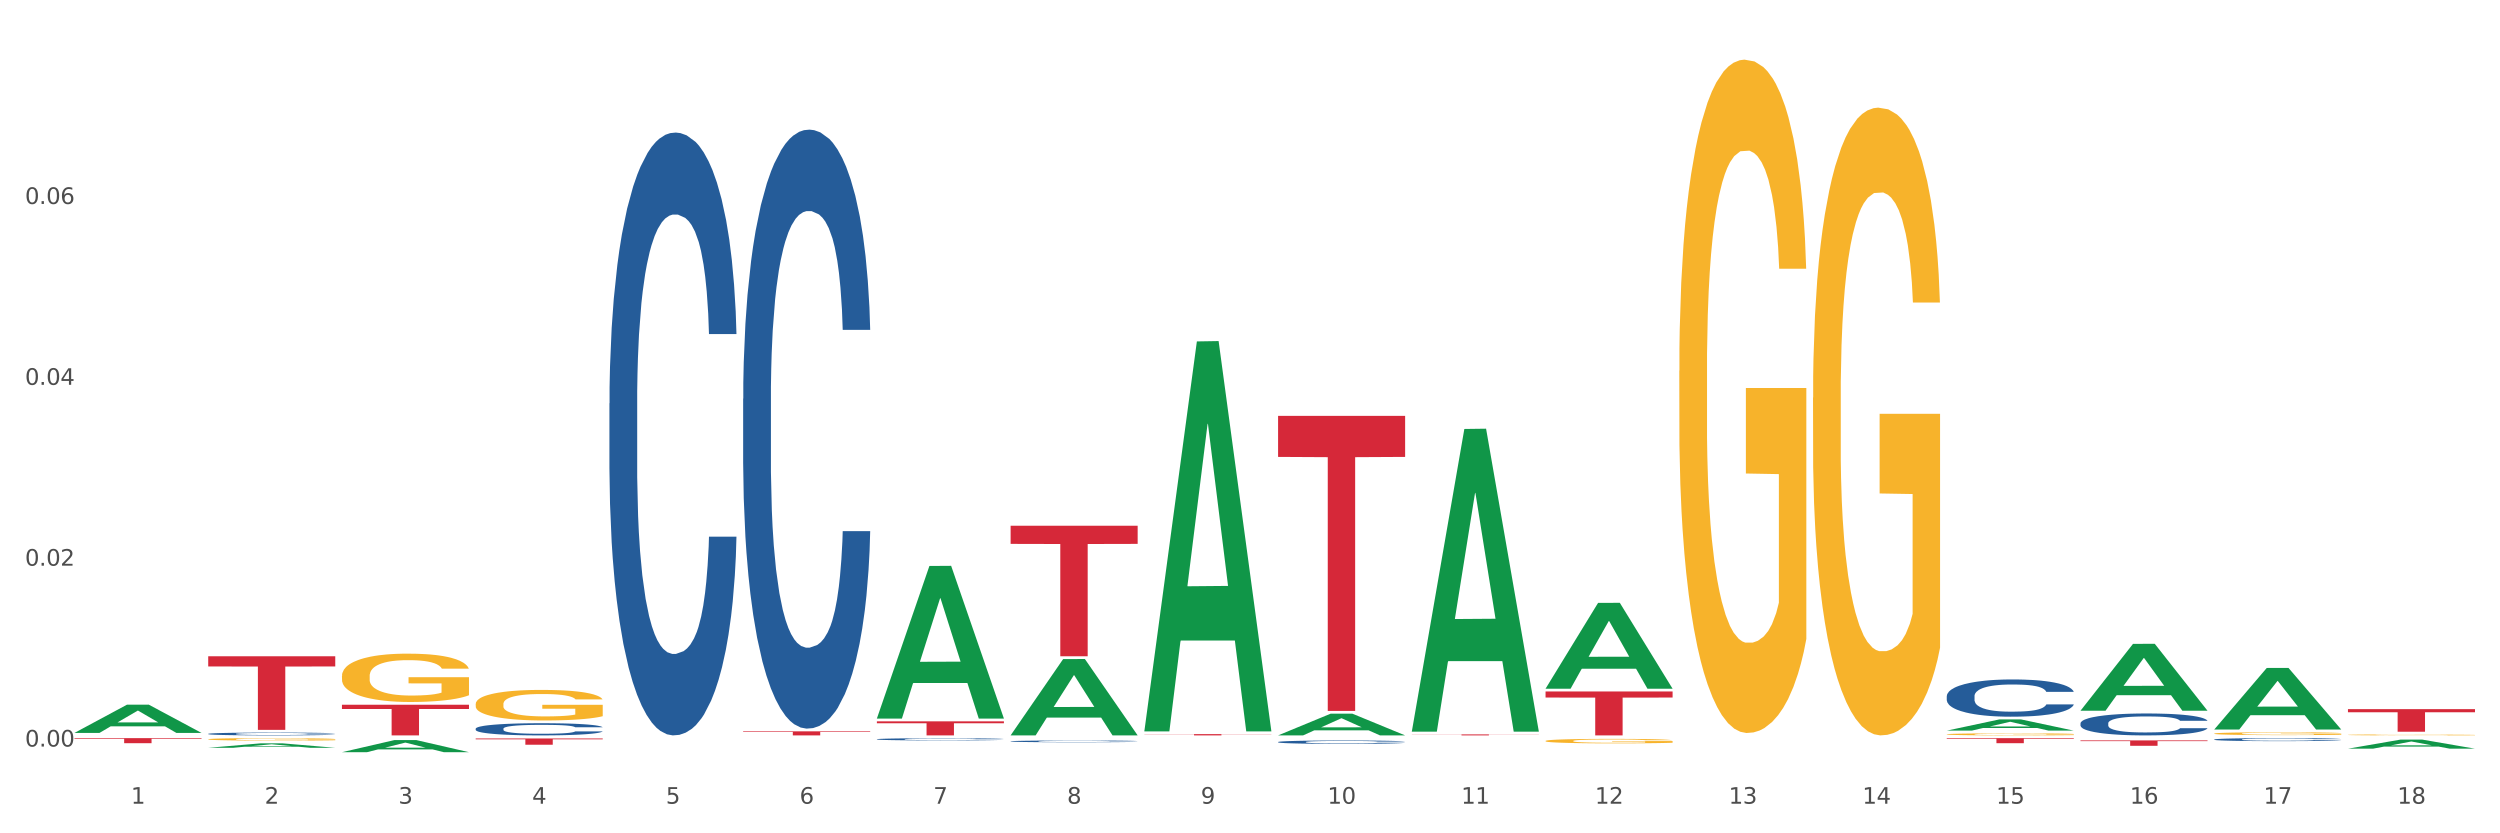 <?xml version="1.0" encoding="utf-8" standalone="no"?>
<!DOCTYPE svg PUBLIC "-//W3C//DTD SVG 1.1//EN"
  "http://www.w3.org/Graphics/SVG/1.1/DTD/svg11.dtd">
<svg xmlns:xlink="http://www.w3.org/1999/xlink" width="1080pt" height="360pt" viewBox="0 0 1080 360" xmlns="http://www.w3.org/2000/svg" version="1.1">
 <rect x="0" y="0" width="1080" height="360" fill="#333333" stroke="none"/>
 <defs>
  <style type="text/css">*{stroke-linejoin: round; stroke-linecap: butt}</style>
 </defs>
 <g id="figure_1">
  <g id="patch_1">
   <path d="M 0 360 
L 1080 360 
L 1080 0 
L 0 0 
z
" style="fill: #ffffff; stroke: #ffffff; stroke-linejoin: miter"/>
  </g>
  <g id="axes_1">
   <g id="matplotlib.axis_1">
    <g id="xtick_1">
     <g id="text_1">
      <!-- 1 -->
      <g style="fill: #4d4d4d" transform="translate(56.563 347.204) scale(0.096 -0.096)">
       <defs>
        <path id="DejaVuSans-31" d="M 794 531 
L 1825 531 
L 1825 4091 
L 703 3866 
L 703 4441 
L 1819 4666 
L 2450 4666 
L 2450 531 
L 3481 531 
L 3481 0 
L 794 0 
L 794 531 
z
" transform="scale(0.016)"/>
       </defs>
       <use xlink:href="#DejaVuSans-31"/>
      </g>
     </g>
    </g>
    <g id="xtick_2">
     <g id="text_2">
      <!-- 2 -->
      <g style="fill: #4d4d4d" transform="translate(114.336 347.204) scale(0.096 -0.096)">
       <defs>
        <path id="DejaVuSans-32" d="M 1228 531 
L 3431 531 
L 3431 0 
L 469 0 
L 469 531 
Q 828 903 1448 1529 
Q 2069 2156 2228 2338 
Q 2531 2678 2651 2914 
Q 2772 3150 2772 3378 
Q 2772 3750 2511 3984 
Q 2250 4219 1831 4219 
Q 1534 4219 1204 4116 
Q 875 4013 500 3803 
L 500 4441 
Q 881 4594 1212 4672 
Q 1544 4750 1819 4750 
Q 2544 4750 2975 4387 
Q 3406 4025 3406 3419 
Q 3406 3131 3298 2873 
Q 3191 2616 2906 2266 
Q 2828 2175 2409 1742 
Q 1991 1309 1228 531 
z
" transform="scale(0.016)"/>
       </defs>
       <use xlink:href="#DejaVuSans-32"/>
      </g>
     </g>
    </g>
    <g id="xtick_3">
     <g id="text_3">
      <!-- 3 -->
      <g style="fill: #4d4d4d" transform="translate(172.109 347.204) scale(0.096 -0.096)">
       <defs>
        <path id="DejaVuSans-33" d="M 2597 2516 
Q 3050 2419 3304 2112 
Q 3559 1806 3559 1356 
Q 3559 666 3084 287 
Q 2609 -91 1734 -91 
Q 1441 -91 1130 -33 
Q 819 25 488 141 
L 488 750 
Q 750 597 1062 519 
Q 1375 441 1716 441 
Q 2309 441 2620 675 
Q 2931 909 2931 1356 
Q 2931 1769 2642 2001 
Q 2353 2234 1838 2234 
L 1294 2234 
L 1294 2753 
L 1863 2753 
Q 2328 2753 2575 2939 
Q 2822 3125 2822 3475 
Q 2822 3834 2567 4026 
Q 2313 4219 1838 4219 
Q 1578 4219 1281 4162 
Q 984 4106 628 3988 
L 628 4550 
Q 988 4650 1302 4700 
Q 1616 4750 1894 4750 
Q 2613 4750 3031 4423 
Q 3450 4097 3450 3541 
Q 3450 3153 3228 2886 
Q 3006 2619 2597 2516 
z
" transform="scale(0.016)"/>
       </defs>
       <use xlink:href="#DejaVuSans-33"/>
      </g>
     </g>
    </g>
    <g id="xtick_4">
     <g id="text_4">
      <!-- 4 -->
      <g style="fill: #4d4d4d" transform="translate(229.882 347.204) scale(0.096 -0.096)">
       <defs>
        <path id="DejaVuSans-34" d="M 2419 4116 
L 825 1625 
L 2419 1625 
L 2419 4116 
z
M 2253 4666 
L 3047 4666 
L 3047 1625 
L 3713 1625 
L 3713 1100 
L 3047 1100 
L 3047 0 
L 2419 0 
L 2419 1100 
L 313 1100 
L 313 1709 
L 2253 4666 
z
" transform="scale(0.016)"/>
       </defs>
       <use xlink:href="#DejaVuSans-34"/>
      </g>
     </g>
    </g>
    <g id="xtick_5">
     <g id="text_5">
      <!-- 5 -->
      <g style="fill: #4d4d4d" transform="translate(287.655 347.204) scale(0.096 -0.096)">
       <defs>
        <path id="DejaVuSans-35" d="M 691 4666 
L 3169 4666 
L 3169 4134 
L 1269 4134 
L 1269 2991 
Q 1406 3038 1543 3061 
Q 1681 3084 1819 3084 
Q 2600 3084 3056 2656 
Q 3513 2228 3513 1497 
Q 3513 744 3044 326 
Q 2575 -91 1722 -91 
Q 1428 -91 1123 -41 
Q 819 9 494 109 
L 494 744 
Q 775 591 1075 516 
Q 1375 441 1709 441 
Q 2250 441 2565 725 
Q 2881 1009 2881 1497 
Q 2881 1984 2565 2268 
Q 2250 2553 1709 2553 
Q 1456 2553 1204 2497 
Q 953 2441 691 2322 
L 691 4666 
z
" transform="scale(0.016)"/>
       </defs>
       <use xlink:href="#DejaVuSans-35"/>
      </g>
     </g>
    </g>
    <g id="xtick_6">
     <g id="text_6">
      <!-- 6 -->
      <g style="fill: #4d4d4d" transform="translate(345.428 347.204) scale(0.096 -0.096)">
       <defs>
        <path id="DejaVuSans-36" d="M 2113 2584 
Q 1688 2584 1439 2293 
Q 1191 2003 1191 1497 
Q 1191 994 1439 701 
Q 1688 409 2113 409 
Q 2538 409 2786 701 
Q 3034 994 3034 1497 
Q 3034 2003 2786 2293 
Q 2538 2584 2113 2584 
z
M 3366 4563 
L 3366 3988 
Q 3128 4100 2886 4159 
Q 2644 4219 2406 4219 
Q 1781 4219 1451 3797 
Q 1122 3375 1075 2522 
Q 1259 2794 1537 2939 
Q 1816 3084 2150 3084 
Q 2853 3084 3261 2657 
Q 3669 2231 3669 1497 
Q 3669 778 3244 343 
Q 2819 -91 2113 -91 
Q 1303 -91 875 529 
Q 447 1150 447 2328 
Q 447 3434 972 4092 
Q 1497 4750 2381 4750 
Q 2619 4750 2861 4703 
Q 3103 4656 3366 4563 
z
" transform="scale(0.016)"/>
       </defs>
       <use xlink:href="#DejaVuSans-36"/>
      </g>
     </g>
    </g>
    <g id="xtick_7">
     <g id="text_7">
      <!-- 7 -->
      <g style="fill: #4d4d4d" transform="translate(403.201 347.204) scale(0.096 -0.096)">
       <defs>
        <path id="DejaVuSans-37" d="M 525 4666 
L 3525 4666 
L 3525 4397 
L 1831 0 
L 1172 0 
L 2766 4134 
L 525 4134 
L 525 4666 
z
" transform="scale(0.016)"/>
       </defs>
       <use xlink:href="#DejaVuSans-37"/>
      </g>
     </g>
    </g>
    <g id="xtick_8">
     <g id="text_8">
      <!-- 8 -->
      <g style="fill: #4d4d4d" transform="translate(460.974 347.204) scale(0.096 -0.096)">
       <defs>
        <path id="DejaVuSans-38" d="M 2034 2216 
Q 1584 2216 1326 1975 
Q 1069 1734 1069 1313 
Q 1069 891 1326 650 
Q 1584 409 2034 409 
Q 2484 409 2743 651 
Q 3003 894 3003 1313 
Q 3003 1734 2745 1975 
Q 2488 2216 2034 2216 
z
M 1403 2484 
Q 997 2584 770 2862 
Q 544 3141 544 3541 
Q 544 4100 942 4425 
Q 1341 4750 2034 4750 
Q 2731 4750 3128 4425 
Q 3525 4100 3525 3541 
Q 3525 3141 3298 2862 
Q 3072 2584 2669 2484 
Q 3125 2378 3379 2068 
Q 3634 1759 3634 1313 
Q 3634 634 3220 271 
Q 2806 -91 2034 -91 
Q 1263 -91 848 271 
Q 434 634 434 1313 
Q 434 1759 690 2068 
Q 947 2378 1403 2484 
z
M 1172 3481 
Q 1172 3119 1398 2916 
Q 1625 2713 2034 2713 
Q 2441 2713 2670 2916 
Q 2900 3119 2900 3481 
Q 2900 3844 2670 4047 
Q 2441 4250 2034 4250 
Q 1625 4250 1398 4047 
Q 1172 3844 1172 3481 
z
" transform="scale(0.016)"/>
       </defs>
       <use xlink:href="#DejaVuSans-38"/>
      </g>
     </g>
    </g>
    <g id="xtick_9">
     <g id="text_9">
      <!-- 9 -->
      <g style="fill: #4d4d4d" transform="translate(518.747 347.204) scale(0.096 -0.096)">
       <defs>
        <path id="DejaVuSans-39" d="M 703 97 
L 703 672 
Q 941 559 1184 500 
Q 1428 441 1663 441 
Q 2288 441 2617 861 
Q 2947 1281 2994 2138 
Q 2813 1869 2534 1725 
Q 2256 1581 1919 1581 
Q 1219 1581 811 2004 
Q 403 2428 403 3163 
Q 403 3881 828 4315 
Q 1253 4750 1959 4750 
Q 2769 4750 3195 4129 
Q 3622 3509 3622 2328 
Q 3622 1225 3098 567 
Q 2575 -91 1691 -91 
Q 1453 -91 1209 -44 
Q 966 3 703 97 
z
M 1959 2075 
Q 2384 2075 2632 2365 
Q 2881 2656 2881 3163 
Q 2881 3666 2632 3958 
Q 2384 4250 1959 4250 
Q 1534 4250 1286 3958 
Q 1038 3666 1038 3163 
Q 1038 2656 1286 2365 
Q 1534 2075 1959 2075 
z
" transform="scale(0.016)"/>
       </defs>
       <use xlink:href="#DejaVuSans-39"/>
      </g>
     </g>
    </g>
    <g id="xtick_10">
     <g id="text_10">
      <!-- 10 -->
      <g style="fill: #4d4d4d" transform="translate(573.466 347.204) scale(0.096 -0.096)">
       <defs>
        <path id="DejaVuSans-30" d="M 2034 4250 
Q 1547 4250 1301 3770 
Q 1056 3291 1056 2328 
Q 1056 1369 1301 889 
Q 1547 409 2034 409 
Q 2525 409 2770 889 
Q 3016 1369 3016 2328 
Q 3016 3291 2770 3770 
Q 2525 4250 2034 4250 
z
M 2034 4750 
Q 2819 4750 3233 4129 
Q 3647 3509 3647 2328 
Q 3647 1150 3233 529 
Q 2819 -91 2034 -91 
Q 1250 -91 836 529 
Q 422 1150 422 2328 
Q 422 3509 836 4129 
Q 1250 4750 2034 4750 
z
" transform="scale(0.016)"/>
       </defs>
       <use xlink:href="#DejaVuSans-31"/>
       <use xlink:href="#DejaVuSans-30" transform="translate(63.623 0)"/>
      </g>
     </g>
    </g>
    <g id="xtick_11">
     <g id="text_11">
      <!-- 11 -->
      <g style="fill: #4d4d4d" transform="translate(631.239 347.204) scale(0.096 -0.096)">
       <use xlink:href="#DejaVuSans-31"/>
       <use xlink:href="#DejaVuSans-31" transform="translate(63.623 0)"/>
      </g>
     </g>
    </g>
    <g id="xtick_12">
     <g id="text_12">
      <!-- 12 -->
      <g style="fill: #4d4d4d" transform="translate(689.012 347.204) scale(0.096 -0.096)">
       <use xlink:href="#DejaVuSans-31"/>
       <use xlink:href="#DejaVuSans-32" transform="translate(63.623 0)"/>
      </g>
     </g>
    </g>
    <g id="xtick_13">
     <g id="text_13">
      <!-- 13 -->
      <g style="fill: #4d4d4d" transform="translate(746.785 347.204) scale(0.096 -0.096)">
       <use xlink:href="#DejaVuSans-31"/>
       <use xlink:href="#DejaVuSans-33" transform="translate(63.623 0)"/>
      </g>
     </g>
    </g>
    <g id="xtick_14">
     <g id="text_14">
      <!-- 14 -->
      <g style="fill: #4d4d4d" transform="translate(804.558 347.204) scale(0.096 -0.096)">
       <use xlink:href="#DejaVuSans-31"/>
       <use xlink:href="#DejaVuSans-34" transform="translate(63.623 0)"/>
      </g>
     </g>
    </g>
    <g id="xtick_15">
     <g id="text_15">
      <!-- 15 -->
      <g style="fill: #4d4d4d" transform="translate(862.331 347.204) scale(0.096 -0.096)">
       <use xlink:href="#DejaVuSans-31"/>
       <use xlink:href="#DejaVuSans-35" transform="translate(63.623 0)"/>
      </g>
     </g>
    </g>
    <g id="xtick_16">
     <g id="text_16">
      <!-- 16 -->
      <g style="fill: #4d4d4d" transform="translate(920.104 347.204) scale(0.096 -0.096)">
       <use xlink:href="#DejaVuSans-31"/>
       <use xlink:href="#DejaVuSans-36" transform="translate(63.623 0)"/>
      </g>
     </g>
    </g>
    <g id="xtick_17">
     <g id="text_17">
      <!-- 17 -->
      <g style="fill: #4d4d4d" transform="translate(977.877 347.204) scale(0.096 -0.096)">
       <use xlink:href="#DejaVuSans-31"/>
       <use xlink:href="#DejaVuSans-37" transform="translate(63.623 0)"/>
      </g>
     </g>
    </g>
    <g id="xtick_18">
     <g id="text_18">
      <!-- 18 -->
      <g style="fill: #4d4d4d" transform="translate(1035.65 347.204) scale(0.096 -0.096)">
       <use xlink:href="#DejaVuSans-31"/>
       <use xlink:href="#DejaVuSans-38" transform="translate(63.623 0)"/>
      </g>
     </g>
    </g>
    <g id="xtick_19"/>
    <g id="xtick_20"/>
    <g id="xtick_21"/>
    <g id="xtick_22"/>
    <g id="xtick_23"/>
    <g id="xtick_24"/>
    <g id="xtick_25"/>
    <g id="xtick_26"/>
    <g id="xtick_27"/>
    <g id="xtick_28"/>
    <g id="xtick_29"/>
    <g id="xtick_30"/>
    <g id="xtick_31"/>
    <g id="xtick_32"/>
    <g id="xtick_33"/>
    <g id="xtick_34"/>
    <g id="xtick_35"/>
   </g>
   <g id="matplotlib.axis_2">
    <g id="ytick_1">
     <g id="text_19">
      <!-- 0.00 -->
      <g style="fill: #4d4d4d" transform="translate(10.8 322.512) scale(0.096 -0.096)">
       <defs>
        <path id="DejaVuSans-2e" d="M 684 794 
L 1344 794 
L 1344 0 
L 684 0 
L 684 794 
z
" transform="scale(0.016)"/>
       </defs>
       <use xlink:href="#DejaVuSans-30"/>
       <use xlink:href="#DejaVuSans-2e" transform="translate(63.623 0)"/>
       <use xlink:href="#DejaVuSans-30" transform="translate(95.41 0)"/>
       <use xlink:href="#DejaVuSans-30" transform="translate(159.033 0)"/>
      </g>
     </g>
    </g>
    <g id="ytick_2">
     <g id="text_20">
      <!-- 0.02 -->
      <g style="fill: #4d4d4d" transform="translate(10.8 244.379) scale(0.096 -0.096)">
       <use xlink:href="#DejaVuSans-30"/>
       <use xlink:href="#DejaVuSans-2e" transform="translate(63.623 0)"/>
       <use xlink:href="#DejaVuSans-30" transform="translate(95.41 0)"/>
       <use xlink:href="#DejaVuSans-32" transform="translate(159.033 0)"/>
      </g>
     </g>
    </g>
    <g id="ytick_3">
     <g id="text_21">
      <!-- 0.04 -->
      <g style="fill: #4d4d4d" transform="translate(10.8 166.246) scale(0.096 -0.096)">
       <use xlink:href="#DejaVuSans-30"/>
       <use xlink:href="#DejaVuSans-2e" transform="translate(63.623 0)"/>
       <use xlink:href="#DejaVuSans-30" transform="translate(95.41 0)"/>
       <use xlink:href="#DejaVuSans-34" transform="translate(159.033 0)"/>
      </g>
     </g>
    </g>
    <g id="ytick_4">
     <g id="text_22">
      <!-- 0.06 -->
      <g style="fill: #4d4d4d" transform="translate(10.8 88.113) scale(0.096 -0.096)">
       <use xlink:href="#DejaVuSans-30"/>
       <use xlink:href="#DejaVuSans-2e" transform="translate(63.623 0)"/>
       <use xlink:href="#DejaVuSans-30" transform="translate(95.41 0)"/>
       <use xlink:href="#DejaVuSans-36" transform="translate(159.033 0)"/>
      </g>
     </g>
    </g>
    <g id="ytick_5"/>
    <g id="ytick_6"/>
    <g id="ytick_7"/>
    <g id="ytick_8"/>
   </g>
   <g id="PolyCollection_1">
    <path d="M 1014.316 323.426 
L 1014.372 323.422 
L 1037.005 319.511 
L 1046.398 319.507 
L 1069.2 323.433 
L 1058.336 323.433 
L 1053.414 322.519 
L 1030.045 322.519 
L 1029.876 322.534 
L 1025.123 323.433 
L 1014.316 323.433 
L 1014.316 323.426 
L 1032.988 321.973 
L 1050.471 321.97 
L 1041.814 320.344 
L 1041.701 320.336 
L 1041.588 320.347 
L 1032.931 321.97 
L 1032.988 321.973 
L 1014.316 323.426 
z
" clip-path="url(#pae5bd34326)" style="fill: #109648"/>
    <path d="M 89.948 323.044 
L 90.005 323.042 
L 112.637 321.119 
L 122.03 321.117 
L 144.832 323.047 
L 133.969 323.047 
L 129.046 322.598 
L 105.678 322.598 
L 105.508 322.605 
L 100.755 323.047 
L 89.948 323.047 
L 89.948 323.044 
L 108.62 322.329 
L 126.104 322.328 
L 117.447 321.528 
L 117.334 321.525 
L 117.22 321.53 
L 108.563 322.328 
L 108.62 322.329 
L 89.948 323.044 
z
" clip-path="url(#pae5bd34326)" style="fill: #109648"/>
    <path d="M 32.175 316.597 
L 32.232 316.585 
L 54.864 304.413 
L 64.257 304.401 
L 87.059 316.62 
L 76.196 316.62 
L 71.273 313.774 
L 47.905 313.774 
L 47.735 313.82 
L 42.982 316.62 
L 32.175 316.62 
L 32.175 316.597 
L 50.847 312.076 
L 68.331 312.065 
L 59.674 307.005 
L 59.561 306.983 
L 59.447 307.017 
L 50.79 312.065 
L 50.847 312.076 
L 32.175 316.597 
z
" clip-path="url(#pae5bd34326)" style="fill: #109648"/>
    <path d="M 725.451 160.186 
L 725.516 159.921 
L 725.516 150.357 
L 725.645 142.121 
L 726.293 122.196 
L 727.265 105.725 
L 727.978 96.958 
L 728.691 89.785 
L 729.533 82.612 
L 730.57 75.173 
L 732.449 64.281 
L 733.615 58.702 
L 735.041 52.857 
L 737.633 44.356 
L 739.512 39.574 
L 741.456 35.589 
L 744.631 30.807 
L 746.705 28.682 
L 748.908 27.088 
L 751.565 26.025 
L 753.573 25.759 
L 757.98 26.556 
L 761.738 28.947 
L 763.552 30.807 
L 765.885 33.995 
L 767.116 36.12 
L 769.125 40.371 
L 771.199 45.95 
L 772.624 50.732 
L 774.762 59.765 
L 776.382 68.797 
L 777.873 79.955 
L 778.65 87.66 
L 779.234 94.833 
L 779.752 103.068 
L 780.27 116.086 
L 768.607 116.086 
L 768.153 106.788 
L 767.44 98.021 
L 766.403 89.519 
L 765.496 84.206 
L 763.941 77.564 
L 762.516 73.314 
L 761.025 70.126 
L 759.211 67.469 
L 757.785 66.141 
L 755.776 65.078 
L 751.824 65.344 
L 749.167 67.469 
L 747.353 70.126 
L 746.186 72.517 
L 745.15 75.173 
L 743.983 78.893 
L 742.622 84.472 
L 741.65 89.519 
L 740.678 95.895 
L 739.901 102.271 
L 739.188 109.71 
L 738.605 117.68 
L 738.151 125.915 
L 737.762 136.011 
L 737.438 152.748 
L 737.438 189.144 
L 737.568 197.38 
L 737.892 208.272 
L 738.281 216.508 
L 738.929 226.337 
L 739.512 232.979 
L 740.614 242.543 
L 741.845 250.513 
L 742.817 255.56 
L 743.789 259.811 
L 745.474 265.656 
L 747.353 270.438 
L 748.973 273.36 
L 751.176 276.017 
L 752.666 277.079 
L 753.962 277.611 
L 757.137 277.611 
L 759.405 276.814 
L 761.932 274.954 
L 763.876 272.563 
L 765.496 269.641 
L 767.311 264.859 
L 768.477 260.342 
L 768.477 204.818 
L 754.221 204.553 
L 754.221 167.625 
L 780.335 167.625 
L 780.335 276.017 
L 779.234 281.596 
L 778.002 286.643 
L 776.706 291.16 
L 774.762 296.739 
L 772.43 302.052 
L 770.356 305.771 
L 768.153 308.959 
L 765.561 311.882 
L 762.192 314.538 
L 760.118 315.601 
L 757.526 316.398 
L 754.48 316.663 
L 751.824 316.132 
L 749.232 314.804 
L 746.51 312.413 
L 743.854 308.959 
L 741.845 305.506 
L 739.836 301.255 
L 737.698 295.676 
L 736.013 290.363 
L 734.717 285.581 
L 733.291 279.47 
L 731.736 271.5 
L 730.57 264.327 
L 729.533 256.889 
L 728.431 247.325 
L 727.654 239.089 
L 726.876 228.728 
L 726.423 221.024 
L 725.904 209.069 
L 725.516 192.332 
L 725.451 160.186 
z
" clip-path="url(#pae5bd34326)" style="fill: #f7b32b"/>
    <path d="M 205.494 304.144 
L 205.559 304.132 
L 205.559 303.698 
L 205.688 303.324 
L 206.336 302.419 
L 207.308 301.671 
L 208.021 301.273 
L 208.734 300.947 
L 209.576 300.621 
L 210.613 300.283 
L 212.492 299.789 
L 213.659 299.535 
L 215.084 299.27 
L 217.676 298.884 
L 219.555 298.667 
L 221.499 298.486 
L 224.674 298.268 
L 226.748 298.172 
L 228.951 298.099 
L 231.608 298.051 
L 233.616 298.039 
L 238.023 298.075 
L 241.781 298.184 
L 243.595 298.268 
L 245.928 298.413 
L 247.159 298.51 
L 249.168 298.703 
L 251.242 298.956 
L 252.667 299.173 
L 254.806 299.583 
L 256.426 299.994 
L 257.916 300.5 
L 258.694 300.85 
L 259.277 301.176 
L 259.795 301.55 
L 260.313 302.141 
L 248.65 302.141 
L 248.196 301.719 
L 247.483 301.321 
L 246.447 300.935 
L 245.539 300.693 
L 243.984 300.392 
L 242.559 300.199 
L 241.068 300.054 
L 239.254 299.933 
L 237.828 299.873 
L 235.82 299.825 
L 231.867 299.837 
L 229.21 299.933 
L 227.396 300.054 
L 226.229 300.163 
L 225.193 300.283 
L 224.026 300.452 
L 222.666 300.706 
L 221.694 300.935 
L 220.722 301.224 
L 219.944 301.514 
L 219.231 301.852 
L 218.648 302.214 
L 218.194 302.588 
L 217.806 303.046 
L 217.482 303.806 
L 217.482 305.459 
L 217.611 305.833 
L 217.935 306.328 
L 218.324 306.702 
L 218.972 307.148 
L 219.555 307.45 
L 220.657 307.884 
L 221.888 308.246 
L 222.86 308.475 
L 223.832 308.668 
L 225.517 308.934 
L 227.396 309.151 
L 229.016 309.284 
L 231.219 309.404 
L 232.709 309.453 
L 234.005 309.477 
L 237.18 309.477 
L 239.448 309.441 
L 241.975 309.356 
L 243.919 309.248 
L 245.539 309.115 
L 247.354 308.898 
L 248.52 308.693 
L 248.52 306.171 
L 234.264 306.159 
L 234.264 304.482 
L 260.378 304.482 
L 260.378 309.404 
L 259.277 309.658 
L 258.046 309.887 
L 256.75 310.092 
L 254.806 310.346 
L 252.473 310.587 
L 250.399 310.756 
L 248.196 310.901 
L 245.604 311.033 
L 242.235 311.154 
L 240.161 311.202 
L 237.569 311.238 
L 234.524 311.25 
L 231.867 311.226 
L 229.275 311.166 
L 226.553 311.057 
L 223.897 310.901 
L 221.888 310.744 
L 219.879 310.551 
L 217.741 310.297 
L 216.056 310.056 
L 214.76 309.839 
L 213.335 309.561 
L 211.779 309.199 
L 210.613 308.874 
L 209.576 308.536 
L 208.475 308.101 
L 207.697 307.727 
L 206.92 307.257 
L 206.466 306.907 
L 205.948 306.364 
L 205.559 305.604 
L 205.494 304.144 
z
" clip-path="url(#pae5bd34326)" style="fill: #f7b32b"/>
    <path d="M 667.678 320.089 
L 667.743 320.087 
L 667.743 320.023 
L 667.872 319.968 
L 668.52 319.836 
L 669.492 319.726 
L 670.205 319.667 
L 670.918 319.62 
L 671.76 319.572 
L 672.797 319.522 
L 674.676 319.449 
L 675.842 319.412 
L 677.268 319.373 
L 679.86 319.317 
L 681.739 319.285 
L 683.683 319.258 
L 686.858 319.226 
L 688.932 319.212 
L 691.135 319.202 
L 693.792 319.194 
L 695.8 319.193 
L 700.207 319.198 
L 703.965 319.214 
L 705.779 319.226 
L 708.112 319.248 
L 709.343 319.262 
L 711.352 319.29 
L 713.426 319.327 
L 714.851 319.359 
L 716.989 319.419 
L 718.609 319.48 
L 720.1 319.554 
L 720.877 319.605 
L 721.461 319.653 
L 721.979 319.708 
L 722.497 319.795 
L 710.834 319.795 
L 710.38 319.733 
L 709.667 319.674 
L 708.63 319.618 
L 707.723 319.582 
L 706.168 319.538 
L 704.743 319.51 
L 703.252 319.488 
L 701.438 319.471 
L 700.012 319.462 
L 698.003 319.455 
L 694.051 319.457 
L 691.394 319.471 
L 689.58 319.488 
L 688.413 319.504 
L 687.377 319.522 
L 686.21 319.547 
L 684.849 319.584 
L 683.877 319.618 
L 682.905 319.66 
L 682.128 319.703 
L 681.415 319.752 
L 680.832 319.805 
L 680.378 319.86 
L 679.99 319.928 
L 679.666 320.039 
L 679.666 320.282 
L 679.795 320.337 
L 680.119 320.409 
L 680.508 320.464 
L 681.156 320.53 
L 681.739 320.574 
L 682.841 320.638 
L 684.072 320.691 
L 685.044 320.725 
L 686.016 320.753 
L 687.701 320.792 
L 689.58 320.824 
L 691.2 320.843 
L 693.403 320.861 
L 694.893 320.868 
L 696.189 320.872 
L 699.364 320.872 
L 701.632 320.866 
L 704.159 320.854 
L 706.103 320.838 
L 707.723 320.819 
L 709.538 320.787 
L 710.704 320.757 
L 710.704 320.386 
L 696.448 320.385 
L 696.448 320.138 
L 722.562 320.138 
L 722.562 320.861 
L 721.461 320.898 
L 720.229 320.932 
L 718.933 320.962 
L 716.989 320.999 
L 714.657 321.035 
L 712.583 321.059 
L 710.38 321.081 
L 707.788 321.1 
L 704.419 321.118 
L 702.345 321.125 
L 699.753 321.13 
L 696.708 321.132 
L 694.051 321.128 
L 691.459 321.12 
L 688.737 321.104 
L 686.081 321.081 
L 684.072 321.058 
L 682.063 321.029 
L 679.925 320.992 
L 678.24 320.957 
L 676.944 320.925 
L 675.518 320.884 
L 673.963 320.831 
L 672.797 320.783 
L 671.76 320.734 
L 670.659 320.67 
L 669.881 320.615 
L 669.103 320.546 
L 668.65 320.494 
L 668.131 320.415 
L 667.743 320.303 
L 667.678 320.089 
z
" clip-path="url(#pae5bd34326)" style="fill: #f7b32b"/>
    <path d="M 436.586 317.63 
L 436.642 317.599 
L 459.275 284.723 
L 468.668 284.692 
L 491.47 317.692 
L 480.606 317.692 
L 475.684 310.008 
L 452.316 310.008 
L 452.146 310.132 
L 447.393 317.692 
L 436.586 317.692 
L 436.586 317.63 
L 455.258 305.422 
L 472.742 305.391 
L 464.085 291.726 
L 463.971 291.664 
L 463.858 291.757 
L 455.201 305.391 
L 455.258 305.422 
L 436.586 317.63 
z
" clip-path="url(#pae5bd34326)" style="fill: #109648"/>
    <path d="M 494.359 315.654 
L 494.415 315.496 
L 517.048 147.496 
L 526.441 147.338 
L 549.243 315.971 
L 538.379 315.971 
L 533.457 276.702 
L 510.089 276.702 
L 509.919 277.335 
L 505.166 315.971 
L 494.359 315.971 
L 494.359 315.654 
L 513.031 253.268 
L 530.515 253.109 
L 521.858 183.281 
L 521.744 182.964 
L 521.631 183.439 
L 512.974 253.109 
L 513.031 253.268 
L 494.359 315.654 
z
" clip-path="url(#pae5bd34326)" style="fill: #109648"/>
    <path d="M 378.813 310.31 
L 378.869 310.248 
L 401.502 244.498 
L 410.895 244.436 
L 433.697 310.434 
L 422.834 310.434 
L 417.911 295.065 
L 394.543 295.065 
L 394.373 295.313 
L 389.62 310.434 
L 378.813 310.434 
L 378.813 310.31 
L 397.485 285.894 
L 414.969 285.832 
L 406.312 258.503 
L 406.198 258.379 
L 406.085 258.565 
L 397.428 285.832 
L 397.485 285.894 
L 378.813 310.31 
z
" clip-path="url(#pae5bd34326)" style="fill: #109648"/>
    <path d="M 147.721 324.94 
L 147.778 324.935 
L 170.41 319.709 
L 179.803 319.704 
L 202.605 324.95 
L 191.742 324.95 
L 186.819 323.728 
L 163.451 323.728 
L 163.281 323.748 
L 158.528 324.95 
L 147.721 324.95 
L 147.721 324.94 
L 166.393 322.999 
L 183.877 322.994 
L 175.22 320.822 
L 175.107 320.812 
L 174.993 320.827 
L 166.336 322.994 
L 166.393 322.999 
L 147.721 324.94 
z
" clip-path="url(#pae5bd34326)" style="fill: #109648"/>
    <path d="M 783.224 171.814 
L 783.289 171.566 
L 783.289 162.65 
L 783.418 154.972 
L 784.066 136.397 
L 785.038 121.041 
L 785.751 112.868 
L 786.464 106.181 
L 787.306 99.494 
L 788.343 92.559 
L 790.222 82.404 
L 791.388 77.203 
L 792.814 71.755 
L 795.406 63.829 
L 797.285 59.371 
L 799.229 55.656 
L 802.404 51.198 
L 804.478 49.217 
L 806.681 47.73 
L 809.338 46.74 
L 811.346 46.492 
L 815.753 47.235 
L 819.511 49.464 
L 821.325 51.198 
L 823.658 54.17 
L 824.889 56.151 
L 826.898 60.114 
L 828.971 65.315 
L 830.397 69.773 
L 832.535 78.194 
L 834.155 86.615 
L 835.646 97.017 
L 836.423 104.2 
L 837.007 110.887 
L 837.525 118.565 
L 838.043 130.7 
L 826.38 130.7 
L 825.926 122.032 
L 825.213 113.859 
L 824.176 105.933 
L 823.269 100.98 
L 821.714 94.788 
L 820.288 90.825 
L 818.798 87.853 
L 816.984 85.377 
L 815.558 84.138 
L 813.549 83.148 
L 809.597 83.395 
L 806.94 85.377 
L 805.126 87.853 
L 803.959 90.082 
L 802.922 92.559 
L 801.756 96.026 
L 800.395 101.228 
L 799.423 105.933 
L 798.451 111.877 
L 797.674 117.822 
L 796.961 124.756 
L 796.378 132.186 
L 795.924 139.864 
L 795.535 149.276 
L 795.211 164.879 
L 795.211 198.81 
L 795.341 206.488 
L 795.665 216.642 
L 796.054 224.32 
L 796.702 233.484 
L 797.285 239.676 
L 798.387 248.592 
L 799.618 256.022 
L 800.59 260.728 
L 801.562 264.691 
L 803.246 270.14 
L 805.126 274.598 
L 806.746 277.322 
L 808.949 279.799 
L 810.439 280.789 
L 811.735 281.285 
L 814.91 281.285 
L 817.178 280.542 
L 819.705 278.808 
L 821.649 276.579 
L 823.269 273.855 
L 825.084 269.397 
L 826.25 265.186 
L 826.25 213.423 
L 811.994 213.175 
L 811.994 178.749 
L 838.108 178.749 
L 838.108 279.799 
L 837.007 285 
L 835.775 289.706 
L 834.479 293.916 
L 832.535 299.117 
L 830.203 304.071 
L 828.129 307.538 
L 825.926 310.51 
L 823.334 313.234 
L 819.964 315.711 
L 817.891 316.702 
L 815.299 317.445 
L 812.253 317.692 
L 809.597 317.197 
L 807.005 315.959 
L 804.283 313.73 
L 801.627 310.51 
L 799.618 307.29 
L 797.609 303.328 
L 795.471 298.126 
L 793.786 293.173 
L 792.49 288.715 
L 791.064 283.018 
L 789.509 275.588 
L 788.343 268.901 
L 787.306 261.966 
L 786.204 253.05 
L 785.427 245.372 
L 784.649 235.713 
L 784.196 228.531 
L 783.677 217.385 
L 783.289 201.782 
L 783.224 171.814 
z
" clip-path="url(#pae5bd34326)" style="fill: #f7b32b"/>
    <path d="M 147.721 292.028 
L 147.786 292.008 
L 147.786 291.322 
L 147.915 290.73 
L 148.563 289.3 
L 149.535 288.117 
L 150.248 287.488 
L 150.961 286.973 
L 151.803 286.458 
L 152.84 285.924 
L 154.719 285.142 
L 155.886 284.741 
L 157.311 284.321 
L 159.903 283.711 
L 161.782 283.368 
L 163.726 283.082 
L 166.901 282.738 
L 168.975 282.586 
L 171.178 282.471 
L 173.835 282.395 
L 175.844 282.376 
L 180.25 282.433 
L 184.008 282.605 
L 185.822 282.738 
L 188.155 282.967 
L 189.386 283.12 
L 191.395 283.425 
L 193.469 283.825 
L 194.894 284.169 
L 197.033 284.817 
L 198.653 285.466 
L 200.143 286.267 
L 200.921 286.82 
L 201.504 287.335 
L 202.022 287.926 
L 202.54 288.861 
L 190.877 288.861 
L 190.423 288.194 
L 189.71 287.564 
L 188.674 286.954 
L 187.766 286.572 
L 186.211 286.095 
L 184.786 285.79 
L 183.295 285.561 
L 181.481 285.37 
L 180.055 285.275 
L 178.047 285.199 
L 174.094 285.218 
L 171.437 285.37 
L 169.623 285.561 
L 168.456 285.733 
L 167.42 285.924 
L 166.253 286.191 
L 164.893 286.591 
L 163.921 286.954 
L 162.949 287.411 
L 162.171 287.869 
L 161.458 288.403 
L 160.875 288.976 
L 160.421 289.567 
L 160.033 290.292 
L 159.709 291.493 
L 159.709 294.107 
L 159.838 294.698 
L 160.162 295.48 
L 160.551 296.071 
L 161.199 296.777 
L 161.782 297.254 
L 162.884 297.941 
L 164.115 298.513 
L 165.087 298.875 
L 166.059 299.18 
L 167.744 299.6 
L 169.623 299.943 
L 171.243 300.153 
L 173.446 300.344 
L 174.936 300.42 
L 176.232 300.458 
L 179.407 300.458 
L 181.675 300.401 
L 184.203 300.268 
L 186.146 300.096 
L 187.766 299.886 
L 189.581 299.543 
L 190.747 299.219 
L 190.747 295.232 
L 176.491 295.213 
L 176.491 292.562 
L 202.605 292.562 
L 202.605 300.344 
L 201.504 300.745 
L 200.273 301.107 
L 198.977 301.431 
L 197.033 301.832 
L 194.7 302.213 
L 192.626 302.48 
L 190.423 302.709 
L 187.831 302.919 
L 184.462 303.11 
L 182.388 303.186 
L 179.796 303.243 
L 176.751 303.262 
L 174.094 303.224 
L 171.502 303.129 
L 168.78 302.957 
L 166.124 302.709 
L 164.115 302.461 
L 162.106 302.156 
L 159.968 301.756 
L 158.283 301.374 
L 156.987 301.031 
L 155.562 300.592 
L 154.006 300.02 
L 152.84 299.505 
L 151.803 298.971 
L 150.702 298.284 
L 149.924 297.693 
L 149.147 296.949 
L 148.693 296.396 
L 148.175 295.537 
L 147.786 294.336 
L 147.721 292.028 
z
" clip-path="url(#pae5bd34326)" style="fill: #f7b32b"/>
    <path d="M 89.948 319.364 
L 90.013 319.363 
L 90.013 319.327 
L 90.142 319.297 
L 90.79 319.223 
L 91.762 319.162 
L 92.475 319.129 
L 93.188 319.102 
L 94.03 319.076 
L 95.067 319.048 
L 96.946 319.008 
L 98.113 318.987 
L 99.538 318.965 
L 102.13 318.934 
L 104.009 318.916 
L 105.953 318.901 
L 109.128 318.884 
L 111.202 318.876 
L 113.405 318.87 
L 116.062 318.866 
L 118.071 318.865 
L 122.477 318.868 
L 126.235 318.877 
L 128.049 318.884 
L 130.382 318.895 
L 131.613 318.903 
L 133.622 318.919 
L 135.696 318.94 
L 137.121 318.958 
L 139.26 318.991 
L 140.88 319.025 
L 142.37 319.066 
L 143.148 319.095 
L 143.731 319.121 
L 144.249 319.152 
L 144.768 319.2 
L 133.104 319.2 
L 132.65 319.166 
L 131.937 319.133 
L 130.901 319.101 
L 129.993 319.082 
L 128.438 319.057 
L 127.013 319.041 
L 125.522 319.03 
L 123.708 319.02 
L 122.282 319.015 
L 120.274 319.011 
L 116.321 319.012 
L 113.664 319.02 
L 111.85 319.03 
L 110.684 319.038 
L 109.647 319.048 
L 108.48 319.062 
L 107.12 319.083 
L 106.148 319.101 
L 105.176 319.125 
L 104.398 319.149 
L 103.685 319.176 
L 103.102 319.206 
L 102.648 319.237 
L 102.26 319.274 
L 101.936 319.336 
L 101.936 319.471 
L 102.065 319.502 
L 102.389 319.542 
L 102.778 319.573 
L 103.426 319.609 
L 104.009 319.634 
L 105.111 319.669 
L 106.342 319.699 
L 107.314 319.718 
L 108.286 319.733 
L 109.971 319.755 
L 111.85 319.773 
L 113.47 319.784 
L 115.673 319.794 
L 117.163 319.798 
L 118.459 319.8 
L 121.634 319.8 
L 123.902 319.797 
L 126.43 319.79 
L 128.373 319.781 
L 129.993 319.77 
L 131.808 319.752 
L 132.974 319.735 
L 132.974 319.529 
L 118.719 319.528 
L 118.719 319.391 
L 144.832 319.391 
L 144.832 319.794 
L 143.731 319.814 
L 142.5 319.833 
L 141.204 319.85 
L 139.26 319.87 
L 136.927 319.89 
L 134.853 319.904 
L 132.65 319.916 
L 130.058 319.927 
L 126.689 319.937 
L 124.615 319.94 
L 122.023 319.943 
L 118.978 319.944 
L 116.321 319.942 
L 113.729 319.938 
L 111.007 319.929 
L 108.351 319.916 
L 106.342 319.903 
L 104.333 319.887 
L 102.195 319.867 
L 100.51 319.847 
L 99.214 319.829 
L 97.789 319.806 
L 96.233 319.777 
L 95.067 319.75 
L 94.03 319.723 
L 92.929 319.687 
L 92.151 319.657 
L 91.374 319.618 
L 90.92 319.59 
L 90.402 319.545 
L 90.013 319.483 
L 89.948 319.364 
z
" clip-path="url(#pae5bd34326)" style="fill: #f7b32b"/>
    <path d="M 840.997 317.215 
L 841.062 317.215 
L 841.062 317.186 
L 841.191 317.16 
L 841.839 317.1 
L 842.811 317.049 
L 843.524 317.023 
L 844.237 317.001 
L 845.079 316.979 
L 846.116 316.956 
L 847.995 316.923 
L 849.161 316.906 
L 850.587 316.888 
L 853.179 316.862 
L 855.058 316.848 
L 857.002 316.836 
L 860.177 316.821 
L 862.251 316.815 
L 864.454 316.81 
L 867.111 316.807 
L 869.119 316.806 
L 873.526 316.808 
L 877.284 316.815 
L 879.098 316.821 
L 881.431 316.831 
L 882.662 316.837 
L 884.671 316.85 
L 886.744 316.867 
L 888.17 316.882 
L 890.308 316.909 
L 891.928 316.937 
L 893.419 316.971 
L 894.196 316.994 
L 894.779 317.016 
L 895.298 317.041 
L 895.816 317.081 
L 884.153 317.081 
L 883.699 317.053 
L 882.986 317.026 
L 881.949 317 
L 881.042 316.984 
L 879.487 316.964 
L 878.061 316.951 
L 876.571 316.941 
L 874.757 316.933 
L 873.331 316.929 
L 871.322 316.926 
L 867.37 316.926 
L 864.713 316.933 
L 862.899 316.941 
L 861.732 316.948 
L 860.695 316.956 
L 859.529 316.968 
L 858.168 316.985 
L 857.196 317 
L 856.224 317.02 
L 855.447 317.039 
L 854.734 317.062 
L 854.151 317.086 
L 853.697 317.111 
L 853.308 317.142 
L 852.984 317.193 
L 852.984 317.304 
L 853.114 317.329 
L 853.438 317.362 
L 853.827 317.387 
L 854.475 317.417 
L 855.058 317.437 
L 856.16 317.467 
L 857.391 317.491 
L 858.363 317.506 
L 859.335 317.519 
L 861.019 317.537 
L 862.899 317.552 
L 864.519 317.56 
L 866.722 317.569 
L 868.212 317.572 
L 869.508 317.573 
L 872.683 317.573 
L 874.951 317.571 
L 877.478 317.565 
L 879.422 317.558 
L 881.042 317.549 
L 882.857 317.535 
L 884.023 317.521 
L 884.023 317.352 
L 869.767 317.351 
L 869.767 317.238 
L 895.881 317.238 
L 895.881 317.569 
L 894.779 317.586 
L 893.548 317.601 
L 892.252 317.615 
L 890.308 317.632 
L 887.976 317.648 
L 885.902 317.659 
L 883.699 317.669 
L 881.107 317.678 
L 877.737 317.686 
L 875.664 317.689 
L 873.072 317.692 
L 870.026 317.692 
L 867.37 317.691 
L 864.778 317.687 
L 862.056 317.68 
L 859.4 317.669 
L 857.391 317.658 
L 855.382 317.645 
L 853.244 317.628 
L 851.559 317.612 
L 850.263 317.598 
L 848.837 317.579 
L 847.282 317.555 
L 846.116 317.533 
L 845.079 317.51 
L 843.977 317.481 
L 843.2 317.456 
L 842.422 317.424 
L 841.969 317.401 
L 841.45 317.364 
L 841.062 317.313 
L 840.997 317.215 
z
" clip-path="url(#pae5bd34326)" style="fill: #f7b32b"/>
    <path d="M 1014.316 317.469 
L 1014.38 317.469 
L 1014.38 317.455 
L 1014.51 317.443 
L 1015.158 317.415 
L 1016.13 317.392 
L 1016.843 317.379 
L 1017.556 317.369 
L 1018.398 317.359 
L 1019.435 317.348 
L 1021.314 317.332 
L 1022.48 317.325 
L 1023.906 317.316 
L 1026.498 317.304 
L 1028.377 317.297 
L 1030.321 317.292 
L 1033.496 317.285 
L 1035.57 317.282 
L 1037.773 317.279 
L 1040.429 317.278 
L 1042.438 317.278 
L 1046.845 317.279 
L 1050.603 317.282 
L 1052.417 317.285 
L 1054.75 317.289 
L 1055.981 317.292 
L 1057.99 317.298 
L 1060.063 317.306 
L 1061.489 317.313 
L 1063.627 317.326 
L 1065.247 317.339 
L 1066.738 317.355 
L 1067.515 317.366 
L 1068.098 317.376 
L 1068.617 317.388 
L 1069.135 317.406 
L 1057.471 317.406 
L 1057.018 317.393 
L 1056.305 317.381 
L 1055.268 317.368 
L 1054.361 317.361 
L 1052.806 317.351 
L 1051.38 317.345 
L 1049.89 317.341 
L 1048.076 317.337 
L 1046.65 317.335 
L 1044.641 317.334 
L 1040.689 317.334 
L 1038.032 317.337 
L 1036.218 317.341 
L 1035.051 317.344 
L 1034.014 317.348 
L 1032.848 317.353 
L 1031.487 317.361 
L 1030.515 317.368 
L 1029.543 317.378 
L 1028.766 317.387 
L 1028.053 317.397 
L 1027.47 317.409 
L 1027.016 317.42 
L 1026.627 317.435 
L 1026.303 317.459 
L 1026.303 317.511 
L 1026.433 317.522 
L 1026.757 317.538 
L 1027.146 317.55 
L 1027.794 317.564 
L 1028.377 317.573 
L 1029.479 317.587 
L 1030.71 317.598 
L 1031.682 317.605 
L 1032.654 317.611 
L 1034.338 317.62 
L 1036.218 317.627 
L 1037.838 317.631 
L 1040.041 317.634 
L 1041.531 317.636 
L 1042.827 317.637 
L 1046.002 317.637 
L 1048.27 317.636 
L 1050.797 317.633 
L 1052.741 317.63 
L 1054.361 317.625 
L 1056.176 317.619 
L 1057.342 317.612 
L 1057.342 317.533 
L 1043.086 317.533 
L 1043.086 317.48 
L 1069.2 317.48 
L 1069.2 317.634 
L 1068.098 317.642 
L 1066.867 317.65 
L 1065.571 317.656 
L 1063.627 317.664 
L 1061.295 317.672 
L 1059.221 317.677 
L 1057.018 317.681 
L 1054.426 317.686 
L 1051.056 317.689 
L 1048.983 317.691 
L 1046.391 317.692 
L 1043.345 317.692 
L 1040.689 317.692 
L 1038.097 317.69 
L 1035.375 317.686 
L 1032.718 317.681 
L 1030.71 317.677 
L 1028.701 317.67 
L 1026.563 317.663 
L 1024.878 317.655 
L 1023.582 317.648 
L 1022.156 317.639 
L 1020.601 317.628 
L 1019.435 317.618 
L 1018.398 317.607 
L 1017.296 317.594 
L 1016.519 317.582 
L 1015.741 317.567 
L 1015.288 317.556 
L 1014.769 317.539 
L 1014.38 317.515 
L 1014.316 317.469 
z
" clip-path="url(#pae5bd34326)" style="fill: #f7b32b"/>
    <path d="M 956.543 316.911 
L 956.607 316.91 
L 956.607 316.87 
L 956.737 316.835 
L 957.385 316.751 
L 958.357 316.682 
L 959.07 316.645 
L 959.783 316.615 
L 960.625 316.585 
L 961.662 316.554 
L 963.541 316.508 
L 964.707 316.484 
L 966.133 316.46 
L 968.725 316.424 
L 970.604 316.404 
L 972.548 316.387 
L 975.723 316.367 
L 977.797 316.358 
L 980 316.351 
L 982.656 316.347 
L 984.665 316.346 
L 989.072 316.349 
L 992.83 316.359 
L 994.644 316.367 
L 996.977 316.38 
L 998.208 316.389 
L 1000.217 316.407 
L 1002.29 316.431 
L 1003.716 316.451 
L 1005.854 316.489 
L 1007.474 316.527 
L 1008.965 316.574 
L 1009.742 316.606 
L 1010.325 316.636 
L 1010.844 316.671 
L 1011.362 316.726 
L 999.698 316.726 
L 999.245 316.687 
L 998.532 316.65 
L 997.495 316.614 
L 996.588 316.592 
L 995.033 316.564 
L 993.607 316.546 
L 992.117 316.532 
L 990.303 316.521 
L 988.877 316.515 
L 986.868 316.511 
L 982.916 316.512 
L 980.259 316.521 
L 978.445 316.532 
L 977.278 316.542 
L 976.241 316.554 
L 975.075 316.569 
L 973.714 316.593 
L 972.742 316.614 
L 971.77 316.641 
L 970.993 316.668 
L 970.28 316.699 
L 969.697 316.732 
L 969.243 316.767 
L 968.854 316.809 
L 968.53 316.88 
L 968.53 317.033 
L 968.66 317.068 
L 968.984 317.114 
L 969.373 317.148 
L 970.021 317.19 
L 970.604 317.218 
L 971.706 317.258 
L 972.937 317.291 
L 973.909 317.313 
L 974.881 317.33 
L 976.565 317.355 
L 978.445 317.375 
L 980.065 317.387 
L 982.268 317.399 
L 983.758 317.403 
L 985.054 317.405 
L 988.229 317.405 
L 990.497 317.402 
L 993.024 317.394 
L 994.968 317.384 
L 996.588 317.372 
L 998.403 317.352 
L 999.569 317.333 
L 999.569 317.099 
L 985.313 317.098 
L 985.313 316.943 
L 1011.427 316.943 
L 1011.427 317.399 
L 1010.325 317.422 
L 1009.094 317.443 
L 1007.798 317.462 
L 1005.854 317.486 
L 1003.522 317.508 
L 1001.448 317.524 
L 999.245 317.537 
L 996.653 317.55 
L 993.283 317.561 
L 991.21 317.565 
L 988.618 317.569 
L 985.572 317.57 
L 982.916 317.567 
L 980.324 317.562 
L 977.602 317.552 
L 974.945 317.537 
L 972.937 317.523 
L 970.928 317.505 
L 968.79 317.481 
L 967.105 317.459 
L 965.809 317.439 
L 964.383 317.413 
L 962.828 317.38 
L 961.662 317.349 
L 960.625 317.318 
L 959.523 317.278 
L 958.746 317.243 
L 957.968 317.2 
L 957.515 317.167 
L 956.996 317.117 
L 956.607 317.046 
L 956.543 316.911 
z
" clip-path="url(#pae5bd34326)" style="fill: #f7b32b"/>
    <path d="M 436.586 227.12 
L 491.47 227.12 
L 491.47 234.958 
L 469.881 235.011 
L 469.881 283.52 
L 458.045 283.52 
L 458.045 235.011 
L 436.586 234.958 
L 436.586 227.173 
L 436.586 227.12 
z
" clip-path="url(#pae5bd34326)" style="fill: #d62839"/>
    <path d="M 494.359 317.143 
L 549.243 317.143 
L 549.243 317.219 
L 527.654 317.22 
L 527.654 317.692 
L 515.818 317.692 
L 515.818 317.22 
L 494.359 317.219 
L 494.359 317.143 
L 494.359 317.143 
z
" clip-path="url(#pae5bd34326)" style="fill: #d62839"/>
    <path d="M 898.77 319.854 
L 953.654 319.854 
L 953.654 320.179 
L 932.064 320.181 
L 932.064 322.194 
L 920.229 322.194 
L 920.229 320.181 
L 898.77 320.179 
L 898.77 319.856 
L 898.77 319.854 
z
" clip-path="url(#pae5bd34326)" style="fill: #d62839"/>
    <path d="M 1014.316 306.334 
L 1069.2 306.334 
L 1069.2 307.691 
L 1047.61 307.701 
L 1047.61 316.105 
L 1035.775 316.105 
L 1035.775 307.701 
L 1014.316 307.691 
L 1014.316 306.343 
L 1014.316 306.334 
z
" clip-path="url(#pae5bd34326)" style="fill: #d62839"/>
    <path d="M 89.948 283.494 
L 144.832 283.494 
L 144.832 287.914 
L 123.243 287.944 
L 123.243 315.3 
L 111.407 315.3 
L 111.407 287.944 
L 89.948 287.914 
L 89.948 283.524 
L 89.948 283.494 
z
" clip-path="url(#pae5bd34326)" style="fill: #d62839"/>
    <path d="M 32.175 318.865 
L 87.059 318.865 
L 87.059 319.171 
L 65.47 319.174 
L 65.47 321.071 
L 53.635 321.071 
L 53.635 319.174 
L 32.175 319.171 
L 32.175 318.867 
L 32.175 318.865 
z
" clip-path="url(#pae5bd34326)" style="fill: #d62839"/>
    <path d="M 667.678 298.705 
L 722.562 298.705 
L 722.562 301.344 
L 700.973 301.362 
L 700.973 317.692 
L 689.137 317.692 
L 689.137 301.362 
L 667.678 301.344 
L 667.678 298.723 
L 667.678 298.705 
z
" clip-path="url(#pae5bd34326)" style="fill: #d62839"/>
    <path d="M 840.997 318.865 
L 895.881 318.865 
L 895.881 319.171 
L 874.291 319.173 
L 874.291 321.067 
L 862.456 321.067 
L 862.456 319.173 
L 840.997 319.171 
L 840.997 318.867 
L 840.997 318.865 
z
" clip-path="url(#pae5bd34326)" style="fill: #d62839"/>
    <path d="M 378.813 311.606 
L 433.697 311.606 
L 433.697 312.452 
L 412.108 312.458 
L 412.108 317.692 
L 400.272 317.692 
L 400.272 312.458 
L 378.813 312.452 
L 378.813 311.612 
L 378.813 311.606 
z
" clip-path="url(#pae5bd34326)" style="fill: #d62839"/>
    <path d="M 321.04 315.938 
L 375.924 315.938 
L 375.924 316.182 
L 354.335 316.183 
L 354.335 317.692 
L 342.499 317.692 
L 342.499 316.183 
L 321.04 316.182 
L 321.04 315.94 
L 321.04 315.938 
z
" clip-path="url(#pae5bd34326)" style="fill: #d62839"/>
    <path d="M 552.132 179.667 
L 607.016 179.667 
L 607.016 197.38 
L 585.427 197.5 
L 585.427 307.132 
L 573.591 307.132 
L 573.591 197.5 
L 552.132 197.38 
L 552.132 179.787 
L 552.132 179.667 
z
" clip-path="url(#pae5bd34326)" style="fill: #d62839"/>
    <path d="M 609.905 317.262 
L 664.789 317.262 
L 664.789 317.321 
L 643.2 317.322 
L 643.2 317.692 
L 631.364 317.692 
L 631.364 317.322 
L 609.905 317.321 
L 609.905 317.262 
L 609.905 317.262 
z
" clip-path="url(#pae5bd34326)" style="fill: #d62839"/>
    <path d="M 205.494 319.007 
L 260.378 319.007 
L 260.378 319.386 
L 238.789 319.389 
L 238.789 321.736 
L 226.953 321.736 
L 226.953 319.389 
L 205.494 319.386 
L 205.494 319.01 
L 205.494 319.007 
z
" clip-path="url(#pae5bd34326)" style="fill: #d62839"/>
    <path d="M 147.721 304.435 
L 202.605 304.435 
L 202.605 306.277 
L 181.016 306.29 
L 181.016 317.692 
L 169.18 317.692 
L 169.18 306.29 
L 147.721 306.277 
L 147.721 304.447 
L 147.721 304.435 
z
" clip-path="url(#pae5bd34326)" style="fill: #d62839"/>
    <path d="M 840.997 300.75 
L 841.062 300.736 
L 841.062 300.324 
L 841.256 299.765 
L 841.97 298.736 
L 842.878 297.957 
L 844.435 297.046 
L 845.278 296.663 
L 846.381 296.237 
L 848.652 295.546 
L 851.247 294.958 
L 853.063 294.635 
L 854.426 294.429 
L 857.475 294.061 
L 859.227 293.899 
L 861.043 293.767 
L 862.6 293.679 
L 865.195 293.576 
L 867.271 293.532 
L 869.672 293.517 
L 871.683 293.532 
L 874.343 293.591 
L 878.235 293.767 
L 879.727 293.87 
L 881.738 294.046 
L 883.814 294.282 
L 885.501 294.517 
L 887.447 294.855 
L 889.458 295.296 
L 891.405 295.855 
L 892.767 296.369 
L 893.87 296.913 
L 894.843 297.575 
L 895.557 298.295 
L 895.881 298.898 
L 884.009 298.898 
L 883.685 298.354 
L 883.036 297.766 
L 882.387 297.369 
L 881.673 297.046 
L 880.571 296.678 
L 879.597 296.443 
L 877.976 296.164 
L 876.483 295.987 
L 875.251 295.884 
L 873.759 295.796 
L 870.58 295.708 
L 868.309 295.708 
L 866.882 295.737 
L 865.13 295.811 
L 863.638 295.914 
L 861.887 296.09 
L 860.524 296.281 
L 859.162 296.531 
L 858.383 296.707 
L 857.216 297.031 
L 856.437 297.296 
L 855.399 297.751 
L 854.815 298.075 
L 853.777 298.913 
L 853.323 299.53 
L 853.128 299.957 
L 852.999 300.427 
L 852.999 302.721 
L 853.388 303.75 
L 853.712 304.191 
L 854.231 304.691 
L 855.204 305.337 
L 856.632 305.97 
L 858.124 306.425 
L 859.356 306.705 
L 860.524 306.911 
L 861.692 307.072 
L 863.119 307.219 
L 864.287 307.307 
L 866.039 307.396 
L 868.115 307.44 
L 869.736 307.44 
L 873.045 307.366 
L 874.537 307.293 
L 875.964 307.19 
L 877.521 307.028 
L 878.754 306.852 
L 879.468 306.719 
L 880.635 306.44 
L 881.544 306.146 
L 882.322 305.808 
L 882.841 305.514 
L 883.425 305.073 
L 883.879 304.573 
L 884.009 304.308 
L 895.881 304.308 
L 895.622 304.838 
L 895.167 305.352 
L 894.259 306.043 
L 893.546 306.44 
L 892.443 306.925 
L 891.275 307.337 
L 889.653 307.793 
L 888.161 308.131 
L 886.604 308.425 
L 884.917 308.689 
L 881.868 309.057 
L 880.765 309.16 
L 878.43 309.336 
L 876.613 309.439 
L 873.953 309.542 
L 871.229 309.601 
L 868.374 309.616 
L 865.844 309.586 
L 863.054 309.498 
L 861.303 309.41 
L 859.356 309.278 
L 857.086 309.072 
L 854.945 308.822 
L 852.934 308.528 
L 851.052 308.19 
L 849.301 307.807 
L 847.03 307.175 
L 845.343 306.558 
L 844.111 305.984 
L 843.267 305.499 
L 842.424 304.882 
L 841.97 304.455 
L 841.256 303.426 
L 840.997 302.471 
L 840.997 300.75 
z
" clip-path="url(#pae5bd34326)" style="fill: #255c99"/>
    <path d="M 898.77 312.477 
L 898.835 312.468 
L 898.835 312.226 
L 899.029 311.897 
L 899.743 311.292 
L 900.651 310.833 
L 902.208 310.297 
L 903.051 310.072 
L 904.154 309.821 
L 906.425 309.415 
L 909.02 309.069 
L 910.836 308.878 
L 912.199 308.757 
L 915.248 308.541 
L 917 308.446 
L 918.816 308.368 
L 920.373 308.316 
L 922.968 308.255 
L 925.044 308.23 
L 927.444 308.221 
L 929.456 308.23 
L 932.116 308.264 
L 936.008 308.368 
L 937.5 308.428 
L 939.511 308.532 
L 941.587 308.671 
L 943.274 308.809 
L 945.22 309.008 
L 947.231 309.268 
L 949.178 309.596 
L 950.54 309.899 
L 951.643 310.219 
L 952.616 310.608 
L 953.33 311.032 
L 953.654 311.387 
L 941.782 311.387 
L 941.458 311.067 
L 940.809 310.721 
L 940.16 310.487 
L 939.446 310.297 
L 938.344 310.081 
L 937.37 309.942 
L 935.749 309.778 
L 934.256 309.674 
L 933.024 309.614 
L 931.532 309.562 
L 928.353 309.51 
L 926.082 309.51 
L 924.655 309.527 
L 922.903 309.57 
L 921.411 309.631 
L 919.659 309.735 
L 918.297 309.847 
L 916.935 309.994 
L 916.156 310.098 
L 914.988 310.288 
L 914.21 310.444 
L 913.172 310.712 
L 912.588 310.902 
L 911.55 311.395 
L 911.096 311.759 
L 910.901 312.01 
L 910.772 312.286 
L 910.772 313.636 
L 911.161 314.241 
L 911.485 314.501 
L 912.004 314.795 
L 912.977 315.175 
L 914.405 315.547 
L 915.897 315.815 
L 917.129 315.98 
L 918.297 316.101 
L 919.465 316.196 
L 920.892 316.283 
L 922.06 316.334 
L 923.811 316.386 
L 925.887 316.412 
L 927.509 316.412 
L 930.818 316.369 
L 932.31 316.326 
L 933.737 316.265 
L 935.294 316.17 
L 936.527 316.066 
L 937.241 315.988 
L 938.408 315.824 
L 939.317 315.651 
L 940.095 315.452 
L 940.614 315.279 
L 941.198 315.02 
L 941.652 314.726 
L 941.782 314.57 
L 953.654 314.57 
L 953.395 314.881 
L 952.94 315.184 
L 952.032 315.591 
L 951.319 315.824 
L 950.216 316.11 
L 949.048 316.352 
L 947.426 316.62 
L 945.934 316.819 
L 944.377 316.992 
L 942.69 317.148 
L 939.641 317.364 
L 938.538 317.424 
L 936.203 317.528 
L 934.386 317.589 
L 931.726 317.649 
L 929.002 317.684 
L 926.147 317.692 
L 923.617 317.675 
L 920.827 317.623 
L 919.076 317.571 
L 917.129 317.494 
L 914.859 317.372 
L 912.718 317.225 
L 910.707 317.052 
L 908.825 316.853 
L 907.074 316.629 
L 904.803 316.257 
L 903.116 315.893 
L 901.884 315.556 
L 901.04 315.271 
L 900.197 314.907 
L 899.743 314.656 
L 899.029 314.051 
L 898.77 313.489 
L 898.77 312.477 
z
" clip-path="url(#pae5bd34326)" style="fill: #255c99"/>
    <path d="M 205.494 314.791 
L 205.559 314.786 
L 205.559 314.651 
L 205.753 314.468 
L 206.467 314.131 
L 207.375 313.876 
L 208.932 313.578 
L 209.776 313.453 
L 210.879 313.313 
L 213.149 313.087 
L 215.744 312.894 
L 217.561 312.789 
L 218.923 312.721 
L 221.972 312.601 
L 223.724 312.548 
L 225.54 312.505 
L 227.097 312.476 
L 229.692 312.442 
L 231.768 312.428 
L 234.169 312.423 
L 236.18 312.428 
L 238.84 312.447 
L 242.732 312.505 
L 244.224 312.538 
L 246.236 312.596 
L 248.312 312.673 
L 249.998 312.75 
L 251.945 312.861 
L 253.956 313.005 
L 255.902 313.188 
L 257.264 313.356 
L 258.367 313.534 
L 259.34 313.751 
L 260.054 313.987 
L 260.378 314.184 
L 248.506 314.184 
L 248.182 314.006 
L 247.533 313.814 
L 246.884 313.684 
L 246.171 313.578 
L 245.068 313.457 
L 244.095 313.38 
L 242.473 313.289 
L 240.981 313.231 
L 239.748 313.198 
L 238.256 313.169 
L 235.077 313.14 
L 232.806 313.14 
L 231.379 313.15 
L 229.627 313.174 
L 228.135 313.207 
L 226.384 313.265 
L 225.021 313.328 
L 223.659 313.409 
L 222.88 313.467 
L 221.713 313.573 
L 220.934 313.66 
L 219.896 313.809 
L 219.312 313.915 
L 218.274 314.189 
L 217.82 314.391 
L 217.626 314.531 
L 217.496 314.685 
L 217.496 315.435 
L 217.885 315.772 
L 218.209 315.917 
L 218.728 316.08 
L 219.702 316.292 
L 221.129 316.499 
L 222.621 316.648 
L 223.854 316.74 
L 225.021 316.807 
L 226.189 316.86 
L 227.616 316.908 
L 228.784 316.937 
L 230.536 316.966 
L 232.612 316.98 
L 234.234 316.98 
L 237.542 316.956 
L 239.034 316.932 
L 240.462 316.898 
L 242.019 316.845 
L 243.251 316.788 
L 243.965 316.744 
L 245.133 316.653 
L 246.041 316.557 
L 246.819 316.446 
L 247.338 316.35 
L 247.922 316.205 
L 248.376 316.042 
L 248.506 315.955 
L 260.378 315.955 
L 260.119 316.128 
L 259.665 316.297 
L 258.756 316.523 
L 258.043 316.653 
L 256.94 316.812 
L 255.772 316.947 
L 254.15 317.096 
L 252.658 317.206 
L 251.101 317.303 
L 249.414 317.389 
L 246.365 317.51 
L 245.262 317.543 
L 242.927 317.601 
L 241.11 317.635 
L 238.45 317.668 
L 235.726 317.688 
L 232.871 317.692 
L 230.341 317.683 
L 227.551 317.654 
L 225.8 317.625 
L 223.854 317.582 
L 221.583 317.514 
L 219.442 317.433 
L 217.431 317.336 
L 215.55 317.226 
L 213.798 317.101 
L 211.527 316.894 
L 209.841 316.691 
L 208.608 316.504 
L 207.765 316.345 
L 206.921 316.143 
L 206.467 316.003 
L 205.753 315.666 
L 205.494 315.354 
L 205.494 314.791 
z
" clip-path="url(#pae5bd34326)" style="fill: #255c99"/>
    <path d="M 263.267 174.279 
L 263.332 174.041 
L 263.332 167.382 
L 263.526 158.344 
L 264.24 141.696 
L 265.148 129.091 
L 266.705 114.345 
L 267.549 108.161 
L 268.652 101.264 
L 270.922 90.086 
L 273.517 80.573 
L 275.334 75.34 
L 276.696 72.011 
L 279.745 66.065 
L 281.497 63.449 
L 283.313 61.308 
L 284.87 59.881 
L 287.465 58.216 
L 289.541 57.503 
L 291.942 57.265 
L 293.953 57.503 
L 296.613 58.454 
L 300.505 61.308 
L 301.997 62.973 
L 304.008 65.827 
L 306.084 69.632 
L 307.771 73.438 
L 309.717 78.908 
L 311.729 86.043 
L 313.675 95.081 
L 315.037 103.405 
L 316.14 112.205 
L 317.113 122.907 
L 317.827 134.561 
L 318.151 144.312 
L 306.279 144.312 
L 305.955 135.512 
L 305.306 125.999 
L 304.657 119.577 
L 303.944 114.345 
L 302.841 108.399 
L 301.868 104.594 
L 300.246 100.075 
L 298.754 97.221 
L 297.521 95.556 
L 296.029 94.129 
L 292.85 92.702 
L 290.579 92.702 
L 289.152 93.178 
L 287.4 94.367 
L 285.908 96.032 
L 284.157 98.886 
L 282.794 101.978 
L 281.432 106.021 
L 280.653 108.875 
L 279.486 114.107 
L 278.707 118.388 
L 277.669 125.761 
L 277.085 130.993 
L 276.047 144.55 
L 275.593 154.539 
L 275.399 161.436 
L 275.269 169.047 
L 275.269 206.149 
L 275.658 222.797 
L 275.982 229.932 
L 276.501 238.018 
L 277.475 248.483 
L 278.902 258.71 
L 280.394 266.083 
L 281.627 270.601 
L 282.794 273.931 
L 283.962 276.547 
L 285.389 278.926 
L 286.557 280.353 
L 288.309 281.78 
L 290.385 282.493 
L 292.007 282.493 
L 295.315 281.304 
L 296.807 280.115 
L 298.235 278.45 
L 299.792 275.834 
L 301.024 272.98 
L 301.738 270.839 
L 302.906 266.32 
L 303.814 261.564 
L 304.592 256.094 
L 305.111 251.337 
L 305.695 244.202 
L 306.149 236.116 
L 306.279 231.835 
L 318.151 231.835 
L 317.892 240.397 
L 317.438 248.721 
L 316.529 259.899 
L 315.816 266.32 
L 314.713 274.169 
L 313.545 280.828 
L 311.923 288.201 
L 310.431 293.671 
L 308.874 298.428 
L 307.187 302.709 
L 304.138 308.655 
L 303.035 310.32 
L 300.7 313.174 
L 298.883 314.838 
L 296.223 316.503 
L 293.499 317.455 
L 290.644 317.692 
L 288.114 317.217 
L 285.324 315.79 
L 283.573 314.363 
L 281.627 312.222 
L 279.356 308.893 
L 277.215 304.849 
L 275.204 300.093 
L 273.323 294.623 
L 271.571 288.439 
L 269.3 278.212 
L 267.614 268.223 
L 266.381 258.948 
L 265.538 251.099 
L 264.694 241.11 
L 264.24 234.213 
L 263.526 217.565 
L 263.267 202.106 
L 263.267 174.279 
z
" clip-path="url(#pae5bd34326)" style="fill: #255c99"/>
    <path d="M 321.04 172.268 
L 321.105 172.032 
L 321.105 165.415 
L 321.299 156.435 
L 322.013 139.893 
L 322.921 127.368 
L 324.478 112.717 
L 325.322 106.573 
L 326.425 99.719 
L 328.695 88.613 
L 331.29 79.16 
L 333.107 73.961 
L 334.469 70.653 
L 337.518 64.745 
L 339.27 62.145 
L 341.086 60.019 
L 342.643 58.601 
L 345.238 56.947 
L 347.314 56.238 
L 349.715 56.001 
L 351.726 56.238 
L 354.386 57.183 
L 358.278 60.019 
L 359.77 61.673 
L 361.781 64.509 
L 363.857 68.29 
L 365.544 72.071 
L 367.49 77.506 
L 369.502 84.595 
L 371.448 93.575 
L 372.81 101.846 
L 373.913 110.59 
L 374.886 121.224 
L 375.6 132.804 
L 375.924 142.492 
L 364.052 142.492 
L 363.728 133.749 
L 363.079 124.296 
L 362.43 117.916 
L 361.717 112.717 
L 360.614 106.809 
L 359.641 103.028 
L 358.019 98.538 
L 356.527 95.702 
L 355.294 94.048 
L 353.802 92.63 
L 350.623 91.212 
L 348.352 91.212 
L 346.925 91.685 
L 345.173 92.866 
L 343.681 94.521 
L 341.93 97.356 
L 340.567 100.428 
L 339.205 104.446 
L 338.426 107.282 
L 337.259 112.48 
L 336.48 116.734 
L 335.442 124.06 
L 334.858 129.259 
L 333.82 142.729 
L 333.366 152.654 
L 333.172 159.507 
L 333.042 167.069 
L 333.042 203.934 
L 333.431 220.476 
L 333.755 227.566 
L 334.274 235.6 
L 335.248 245.998 
L 336.675 256.16 
L 338.167 263.485 
L 339.4 267.975 
L 340.567 271.284 
L 341.735 273.883 
L 343.162 276.246 
L 344.33 277.664 
L 346.082 279.082 
L 348.158 279.791 
L 349.78 279.791 
L 353.088 278.609 
L 354.58 277.428 
L 356.008 275.774 
L 357.565 273.174 
L 358.797 270.338 
L 359.511 268.212 
L 360.679 263.722 
L 361.587 258.995 
L 362.365 253.56 
L 362.884 248.834 
L 363.468 241.744 
L 363.922 233.71 
L 364.052 229.456 
L 375.924 229.456 
L 375.665 237.963 
L 375.211 246.234 
L 374.302 257.341 
L 373.589 263.722 
L 372.486 271.52 
L 371.318 278.137 
L 369.696 285.463 
L 368.204 290.898 
L 366.647 295.624 
L 364.96 299.878 
L 361.911 305.786 
L 360.808 307.44 
L 358.473 310.276 
L 356.656 311.93 
L 353.996 313.584 
L 351.272 314.529 
L 348.417 314.766 
L 345.887 314.293 
L 343.097 312.875 
L 341.346 311.457 
L 339.4 309.33 
L 337.129 306.022 
L 334.988 302.005 
L 332.977 297.278 
L 331.096 291.843 
L 329.344 285.699 
L 327.073 275.537 
L 325.387 265.612 
L 324.154 256.396 
L 323.311 248.598 
L 322.467 238.672 
L 322.013 231.819 
L 321.299 215.277 
L 321.04 199.917 
L 321.04 172.268 
z
" clip-path="url(#pae5bd34326)" style="fill: #255c99"/>
    <path d="M 378.813 319.341 
L 378.878 319.34 
L 378.878 319.315 
L 379.072 319.282 
L 379.786 319.221 
L 380.694 319.175 
L 382.251 319.121 
L 383.095 319.098 
L 384.198 319.073 
L 386.468 319.032 
L 389.063 318.997 
L 390.88 318.978 
L 392.242 318.966 
L 395.291 318.944 
L 397.043 318.934 
L 398.859 318.926 
L 400.416 318.921 
L 403.011 318.915 
L 405.087 318.912 
L 407.488 318.911 
L 409.499 318.912 
L 412.159 318.916 
L 416.051 318.926 
L 417.543 318.932 
L 419.554 318.943 
L 421.63 318.957 
L 423.317 318.971 
L 425.263 318.991 
L 427.275 319.017 
L 429.221 319.05 
L 430.583 319.081 
L 431.686 319.113 
L 432.659 319.152 
L 433.373 319.195 
L 433.697 319.231 
L 421.825 319.231 
L 421.501 319.198 
L 420.852 319.164 
L 420.203 319.14 
L 419.49 319.121 
L 418.387 319.099 
L 417.414 319.085 
L 415.792 319.069 
L 414.3 319.058 
L 413.067 319.052 
L 411.575 319.047 
L 408.396 319.041 
L 406.125 319.041 
L 404.698 319.043 
L 402.946 319.048 
L 401.454 319.054 
L 399.703 319.064 
L 398.34 319.075 
L 396.978 319.09 
L 396.199 319.101 
L 395.032 319.12 
L 394.253 319.136 
L 393.215 319.163 
L 392.631 319.182 
L 391.593 319.232 
L 391.139 319.268 
L 390.945 319.294 
L 390.815 319.321 
L 390.815 319.458 
L 391.204 319.519 
L 391.528 319.545 
L 392.047 319.574 
L 393.021 319.613 
L 394.448 319.65 
L 395.94 319.677 
L 397.173 319.694 
L 398.34 319.706 
L 399.508 319.716 
L 400.935 319.725 
L 402.103 319.73 
L 403.855 319.735 
L 405.931 319.738 
L 407.553 319.738 
L 410.861 319.733 
L 412.353 319.729 
L 413.781 319.723 
L 415.338 319.713 
L 416.57 319.703 
L 417.284 319.695 
L 418.452 319.678 
L 419.36 319.661 
L 420.138 319.641 
L 420.657 319.623 
L 421.241 319.597 
L 421.695 319.567 
L 421.825 319.552 
L 433.697 319.552 
L 433.438 319.583 
L 432.984 319.614 
L 432.075 319.655 
L 431.362 319.678 
L 430.259 319.707 
L 429.091 319.731 
L 427.469 319.759 
L 425.977 319.779 
L 424.42 319.796 
L 422.733 319.812 
L 419.684 319.834 
L 418.581 319.84 
L 416.246 319.85 
L 414.429 319.856 
L 411.769 319.862 
L 409.045 319.866 
L 406.19 319.867 
L 403.66 319.865 
L 400.87 319.86 
L 399.119 319.854 
L 397.173 319.847 
L 394.902 319.834 
L 392.761 319.82 
L 390.75 319.802 
L 388.869 319.782 
L 387.117 319.759 
L 384.846 319.722 
L 383.16 319.685 
L 381.927 319.651 
L 381.084 319.622 
L 380.24 319.586 
L 379.786 319.561 
L 379.072 319.499 
L 378.813 319.443 
L 378.813 319.341 
z
" clip-path="url(#pae5bd34326)" style="fill: #255c99"/>
    <path d="M 552.132 317.675 
L 552.188 317.666 
L 574.821 308.313 
L 584.214 308.304 
L 607.016 317.692 
L 596.152 317.692 
L 591.23 315.506 
L 567.862 315.506 
L 567.692 315.541 
L 562.939 317.692 
L 552.132 317.692 
L 552.132 317.675 
L 570.804 314.202 
L 588.288 314.193 
L 579.631 310.305 
L 579.517 310.287 
L 579.404 310.314 
L 570.747 314.193 
L 570.804 314.202 
L 552.132 317.675 
z
" clip-path="url(#pae5bd34326)" style="fill: #109648"/>
    <path d="M 609.905 315.843 
L 609.961 315.72 
L 632.594 185.316 
L 641.987 185.193 
L 664.789 316.089 
L 653.925 316.089 
L 649.003 285.608 
L 625.635 285.608 
L 625.465 286.1 
L 620.712 316.089 
L 609.905 316.089 
L 609.905 315.843 
L 628.577 267.418 
L 646.061 267.295 
L 637.404 213.093 
L 637.29 212.847 
L 637.177 213.216 
L 628.52 267.295 
L 628.577 267.418 
L 609.905 315.843 
z
" clip-path="url(#pae5bd34326)" style="fill: #109648"/>
    <path d="M 667.678 297.463 
L 667.734 297.428 
L 690.367 260.449 
L 699.76 260.414 
L 722.562 297.533 
L 711.698 297.533 
L 706.776 288.889 
L 683.408 288.889 
L 683.238 289.029 
L 678.485 297.533 
L 667.678 297.533 
L 667.678 297.463 
L 686.35 283.731 
L 703.834 283.696 
L 695.177 268.326 
L 695.063 268.256 
L 694.95 268.361 
L 686.293 283.696 
L 686.35 283.731 
L 667.678 297.463 
z
" clip-path="url(#pae5bd34326)" style="fill: #109648"/>
    <path d="M 840.997 315.624 
L 841.053 315.62 
L 863.686 310.793 
L 873.079 310.788 
L 895.881 315.633 
L 885.017 315.633 
L 880.095 314.505 
L 856.726 314.505 
L 856.557 314.523 
L 851.804 315.633 
L 840.997 315.633 
L 840.997 315.624 
L 859.669 313.832 
L 877.152 313.827 
L 868.495 311.821 
L 868.382 311.812 
L 868.269 311.825 
L 859.612 313.827 
L 859.669 313.832 
L 840.997 315.624 
z
" clip-path="url(#pae5bd34326)" style="fill: #109648"/>
    <path d="M 898.77 306.994 
L 898.826 306.967 
L 921.459 278.149 
L 930.852 278.121 
L 953.654 307.048 
L 942.79 307.048 
L 937.868 300.312 
L 914.499 300.312 
L 914.33 300.421 
L 909.577 307.048 
L 898.77 307.048 
L 898.77 306.994 
L 917.442 296.293 
L 934.925 296.265 
L 926.268 284.287 
L 926.155 284.233 
L 926.042 284.314 
L 917.385 296.265 
L 917.442 296.293 
L 898.77 306.994 
z
" clip-path="url(#pae5bd34326)" style="fill: #109648"/>
    <path d="M 956.543 315.123 
L 956.599 315.098 
L 979.232 288.563 
L 988.625 288.538 
L 1011.427 315.173 
L 1000.563 315.173 
L 995.641 308.971 
L 972.272 308.971 
L 972.103 309.071 
L 967.35 315.173 
L 956.543 315.173 
L 956.543 315.123 
L 975.215 305.269 
L 992.698 305.244 
L 984.041 294.215 
L 983.928 294.165 
L 983.815 294.24 
L 975.158 305.244 
L 975.215 305.269 
L 956.543 315.123 
z
" clip-path="url(#pae5bd34326)" style="fill: #109648"/>
    <path d="M 89.948 317.021 
L 90.013 317.02 
L 90.013 316.988 
L 90.207 316.946 
L 90.921 316.868 
L 91.829 316.809 
L 93.386 316.74 
L 94.23 316.711 
L 95.333 316.679 
L 97.603 316.626 
L 100.198 316.582 
L 102.015 316.557 
L 103.377 316.542 
L 106.426 316.514 
L 108.178 316.501 
L 109.994 316.491 
L 111.551 316.485 
L 114.146 316.477 
L 116.222 316.474 
L 118.623 316.472 
L 120.634 316.474 
L 123.294 316.478 
L 127.186 316.491 
L 128.678 316.499 
L 130.69 316.513 
L 132.766 316.53 
L 134.452 316.548 
L 136.399 316.574 
L 138.41 316.607 
L 140.356 316.65 
L 141.718 316.689 
L 142.821 316.73 
L 143.794 316.78 
L 144.508 316.835 
L 144.832 316.88 
L 132.96 316.88 
L 132.636 316.839 
L 131.987 316.794 
L 131.338 316.764 
L 130.625 316.74 
L 129.522 316.712 
L 128.549 316.694 
L 126.927 316.673 
L 125.435 316.66 
L 124.202 316.652 
L 122.71 316.645 
L 119.531 316.638 
L 117.26 316.638 
L 115.833 316.641 
L 114.082 316.646 
L 112.589 316.654 
L 110.838 316.667 
L 109.475 316.682 
L 108.113 316.701 
L 107.335 316.714 
L 106.167 316.739 
L 105.388 316.759 
L 104.35 316.793 
L 103.766 316.818 
L 102.728 316.881 
L 102.274 316.928 
L 102.08 316.96 
L 101.95 316.996 
L 101.95 317.17 
L 102.339 317.248 
L 102.663 317.281 
L 103.183 317.319 
L 104.156 317.368 
L 105.583 317.416 
L 107.075 317.451 
L 108.308 317.472 
L 109.475 317.487 
L 110.643 317.5 
L 112.07 317.511 
L 113.238 317.518 
L 114.99 317.524 
L 117.066 317.528 
L 118.688 317.528 
L 121.996 317.522 
L 123.488 317.516 
L 124.916 317.509 
L 126.473 317.496 
L 127.705 317.483 
L 128.419 317.473 
L 129.587 317.452 
L 130.495 317.43 
L 131.273 317.404 
L 131.792 317.382 
L 132.376 317.348 
L 132.83 317.31 
L 132.96 317.29 
L 144.832 317.29 
L 144.573 317.33 
L 144.119 317.369 
L 143.21 317.422 
L 142.497 317.452 
L 141.394 317.489 
L 140.226 317.52 
L 138.604 317.554 
L 137.112 317.58 
L 135.555 317.602 
L 133.868 317.622 
L 130.819 317.65 
L 129.716 317.658 
L 127.381 317.671 
L 125.564 317.679 
L 122.905 317.687 
L 120.18 317.691 
L 117.325 317.692 
L 114.795 317.69 
L 112.006 317.684 
L 110.254 317.677 
L 108.308 317.667 
L 106.037 317.651 
L 103.896 317.632 
L 101.885 317.61 
L 100.004 317.584 
L 98.252 317.555 
L 95.981 317.508 
L 94.295 317.461 
L 93.062 317.417 
L 92.219 317.38 
L 91.375 317.334 
L 90.921 317.301 
L 90.207 317.223 
L 89.948 317.151 
L 89.948 317.021 
z
" clip-path="url(#pae5bd34326)" style="fill: #255c99"/>
    <path d="M 436.586 320.238 
L 436.651 320.238 
L 436.651 320.218 
L 436.845 320.192 
L 437.559 320.143 
L 438.467 320.106 
L 440.024 320.063 
L 440.868 320.045 
L 441.97 320.025 
L 444.241 319.992 
L 446.836 319.965 
L 448.653 319.949 
L 450.015 319.94 
L 453.064 319.922 
L 454.816 319.915 
L 456.632 319.908 
L 458.189 319.904 
L 460.784 319.899 
L 462.86 319.897 
L 465.261 319.897 
L 467.272 319.897 
L 469.932 319.9 
L 473.824 319.908 
L 475.316 319.913 
L 477.327 319.922 
L 479.403 319.933 
L 481.09 319.944 
L 483.036 319.96 
L 485.048 319.981 
L 486.994 320.007 
L 488.356 320.031 
L 489.459 320.057 
L 490.432 320.088 
L 491.146 320.122 
L 491.47 320.151 
L 479.598 320.151 
L 479.274 320.125 
L 478.625 320.097 
L 477.976 320.079 
L 477.263 320.063 
L 476.16 320.046 
L 475.187 320.035 
L 473.565 320.022 
L 472.073 320.013 
L 470.84 320.008 
L 469.348 320.004 
L 466.169 320 
L 463.898 320 
L 462.471 320.001 
L 460.719 320.005 
L 459.227 320.01 
L 457.476 320.018 
L 456.113 320.027 
L 454.751 320.039 
L 453.972 320.047 
L 452.805 320.063 
L 452.026 320.075 
L 450.988 320.097 
L 450.404 320.112 
L 449.366 320.151 
L 448.912 320.181 
L 448.718 320.201 
L 448.588 320.223 
L 448.588 320.331 
L 448.977 320.38 
L 449.301 320.401 
L 449.82 320.424 
L 450.794 320.455 
L 452.221 320.485 
L 453.713 320.506 
L 454.946 320.519 
L 456.113 320.529 
L 457.281 320.537 
L 458.708 320.544 
L 459.876 320.548 
L 461.628 320.552 
L 463.704 320.554 
L 465.326 320.554 
L 468.634 320.551 
L 470.126 320.547 
L 471.554 320.542 
L 473.111 320.535 
L 474.343 320.526 
L 475.057 320.52 
L 476.225 320.507 
L 477.133 320.493 
L 477.911 320.477 
L 478.43 320.463 
L 479.014 320.442 
L 479.468 320.419 
L 479.598 320.406 
L 491.47 320.406 
L 491.211 320.431 
L 490.757 320.456 
L 489.848 320.488 
L 489.135 320.507 
L 488.032 320.53 
L 486.864 320.549 
L 485.242 320.571 
L 483.75 320.587 
L 482.193 320.601 
L 480.506 320.613 
L 477.457 320.63 
L 476.354 320.635 
L 474.019 320.644 
L 472.202 320.649 
L 469.542 320.653 
L 466.818 320.656 
L 463.963 320.657 
L 461.433 320.655 
L 458.643 320.651 
L 456.892 320.647 
L 454.946 320.641 
L 452.675 320.631 
L 450.534 320.619 
L 448.523 320.605 
L 446.642 320.59 
L 444.89 320.571 
L 442.619 320.542 
L 440.932 320.512 
L 439.7 320.485 
L 438.856 320.462 
L 438.013 320.433 
L 437.559 320.413 
L 436.845 320.365 
L 436.586 320.319 
L 436.586 320.238 
z
" clip-path="url(#pae5bd34326)" style="fill: #255c99"/>
    <path d="M 552.132 320.545 
L 552.197 320.544 
L 552.197 320.506 
L 552.391 320.456 
L 553.105 320.362 
L 554.013 320.292 
L 555.57 320.209 
L 556.414 320.174 
L 557.516 320.136 
L 559.787 320.073 
L 562.382 320.02 
L 564.199 319.99 
L 565.561 319.972 
L 568.61 319.938 
L 570.362 319.924 
L 572.178 319.912 
L 573.735 319.904 
L 576.33 319.894 
L 578.406 319.89 
L 580.807 319.889 
L 582.818 319.89 
L 585.478 319.896 
L 589.37 319.912 
L 590.862 319.921 
L 592.873 319.937 
L 594.949 319.958 
L 596.636 319.98 
L 598.582 320.01 
L 600.594 320.05 
L 602.54 320.101 
L 603.902 320.148 
L 605.005 320.197 
L 605.978 320.257 
L 606.692 320.322 
L 607.016 320.377 
L 595.144 320.377 
L 594.82 320.328 
L 594.171 320.274 
L 593.522 320.238 
L 592.809 320.209 
L 591.706 320.176 
L 590.733 320.154 
L 589.111 320.129 
L 587.619 320.113 
L 586.386 320.104 
L 584.894 320.096 
L 581.715 320.088 
L 579.444 320.088 
L 578.017 320.09 
L 576.265 320.097 
L 574.773 320.106 
L 573.022 320.122 
L 571.659 320.14 
L 570.297 320.162 
L 569.518 320.178 
L 568.351 320.208 
L 567.572 320.232 
L 566.534 320.273 
L 565.95 320.302 
L 564.912 320.378 
L 564.458 320.434 
L 564.263 320.473 
L 564.134 320.516 
L 564.134 320.724 
L 564.523 320.817 
L 564.847 320.857 
L 565.366 320.902 
L 566.339 320.961 
L 567.767 321.019 
L 569.259 321.06 
L 570.491 321.085 
L 571.659 321.104 
L 572.827 321.119 
L 574.254 321.132 
L 575.422 321.14 
L 577.174 321.148 
L 579.25 321.152 
L 580.871 321.152 
L 584.18 321.145 
L 585.672 321.139 
L 587.1 321.129 
L 588.657 321.115 
L 589.889 321.099 
L 590.603 321.087 
L 591.771 321.061 
L 592.679 321.035 
L 593.457 321.004 
L 593.976 320.977 
L 594.56 320.937 
L 595.014 320.892 
L 595.144 320.868 
L 607.016 320.868 
L 606.757 320.916 
L 606.303 320.962 
L 605.394 321.025 
L 604.681 321.061 
L 603.578 321.105 
L 602.41 321.143 
L 600.788 321.184 
L 599.296 321.215 
L 597.739 321.241 
L 596.052 321.265 
L 593.003 321.299 
L 591.9 321.308 
L 589.565 321.324 
L 587.748 321.333 
L 585.088 321.343 
L 582.364 321.348 
L 579.509 321.349 
L 576.979 321.347 
L 574.189 321.339 
L 572.438 321.331 
L 570.491 321.319 
L 568.221 321.3 
L 566.08 321.277 
L 564.069 321.251 
L 562.187 321.22 
L 560.436 321.185 
L 558.165 321.128 
L 556.478 321.072 
L 555.246 321.02 
L 554.402 320.976 
L 553.559 320.92 
L 553.105 320.881 
L 552.391 320.788 
L 552.132 320.701 
L 552.132 320.545 
z
" clip-path="url(#pae5bd34326)" style="fill: #255c99"/>
    <path d="M 956.543 319.451 
L 956.608 319.45 
L 956.608 319.416 
L 956.802 319.371 
L 957.516 319.288 
L 958.424 319.225 
L 959.981 319.151 
L 960.824 319.12 
L 961.927 319.085 
L 964.198 319.029 
L 966.793 318.982 
L 968.609 318.955 
L 969.972 318.939 
L 973.021 318.909 
L 974.773 318.896 
L 976.589 318.885 
L 978.146 318.878 
L 980.741 318.87 
L 982.817 318.866 
L 985.217 318.865 
L 987.229 318.866 
L 989.888 318.871 
L 993.781 318.885 
L 995.273 318.893 
L 997.284 318.908 
L 999.36 318.927 
L 1001.047 318.946 
L 1002.993 318.973 
L 1005.004 319.009 
L 1006.951 319.054 
L 1008.313 319.096 
L 1009.416 319.14 
L 1010.389 319.194 
L 1011.103 319.252 
L 1011.427 319.301 
L 999.555 319.301 
L 999.231 319.257 
L 998.582 319.209 
L 997.933 319.177 
L 997.219 319.151 
L 996.116 319.121 
L 995.143 319.102 
L 993.521 319.079 
L 992.029 319.065 
L 990.797 319.057 
L 989.305 319.049 
L 986.126 319.042 
L 983.855 319.042 
L 982.428 319.045 
L 980.676 319.051 
L 979.184 319.059 
L 977.432 319.073 
L 976.07 319.089 
L 974.708 319.109 
L 973.929 319.123 
L 972.761 319.15 
L 971.983 319.171 
L 970.945 319.208 
L 970.361 319.234 
L 969.323 319.302 
L 968.869 319.352 
L 968.674 319.387 
L 968.545 319.425 
L 968.545 319.61 
L 968.934 319.694 
L 969.258 319.73 
L 969.777 319.77 
L 970.75 319.822 
L 972.178 319.874 
L 973.67 319.911 
L 974.902 319.933 
L 976.07 319.95 
L 977.238 319.963 
L 978.665 319.975 
L 979.833 319.982 
L 981.584 319.989 
L 983.66 319.993 
L 985.282 319.993 
L 988.591 319.987 
L 990.083 319.981 
L 991.51 319.973 
L 993.067 319.959 
L 994.3 319.945 
L 995.014 319.934 
L 996.181 319.912 
L 997.09 319.888 
L 997.868 319.861 
L 998.387 319.837 
L 998.971 319.801 
L 999.425 319.761 
L 999.555 319.739 
L 1011.427 319.739 
L 1011.168 319.782 
L 1010.713 319.824 
L 1009.805 319.88 
L 1009.092 319.912 
L 1007.989 319.951 
L 1006.821 319.984 
L 1005.199 320.021 
L 1003.707 320.049 
L 1002.15 320.073 
L 1000.463 320.094 
L 997.414 320.124 
L 996.311 320.132 
L 993.976 320.146 
L 992.159 320.155 
L 989.499 320.163 
L 986.774 320.168 
L 983.92 320.169 
L 981.39 320.167 
L 978.6 320.16 
L 976.849 320.152 
L 974.902 320.142 
L 972.632 320.125 
L 970.491 320.105 
L 968.48 320.081 
L 966.598 320.054 
L 964.847 320.023 
L 962.576 319.971 
L 960.889 319.921 
L 959.657 319.875 
L 958.813 319.836 
L 957.97 319.786 
L 957.516 319.751 
L 956.802 319.668 
L 956.543 319.59 
L 956.543 319.451 
z
" clip-path="url(#pae5bd34326)" style="fill: #255c99"/>
   </g>
  </g>
 </g>
 <defs>
  <clipPath id="pae5bd34326">
   <rect x="32.175" y="10.8" width="1037.025" height="329.109"/>
  </clipPath>
 </defs>
</svg>
